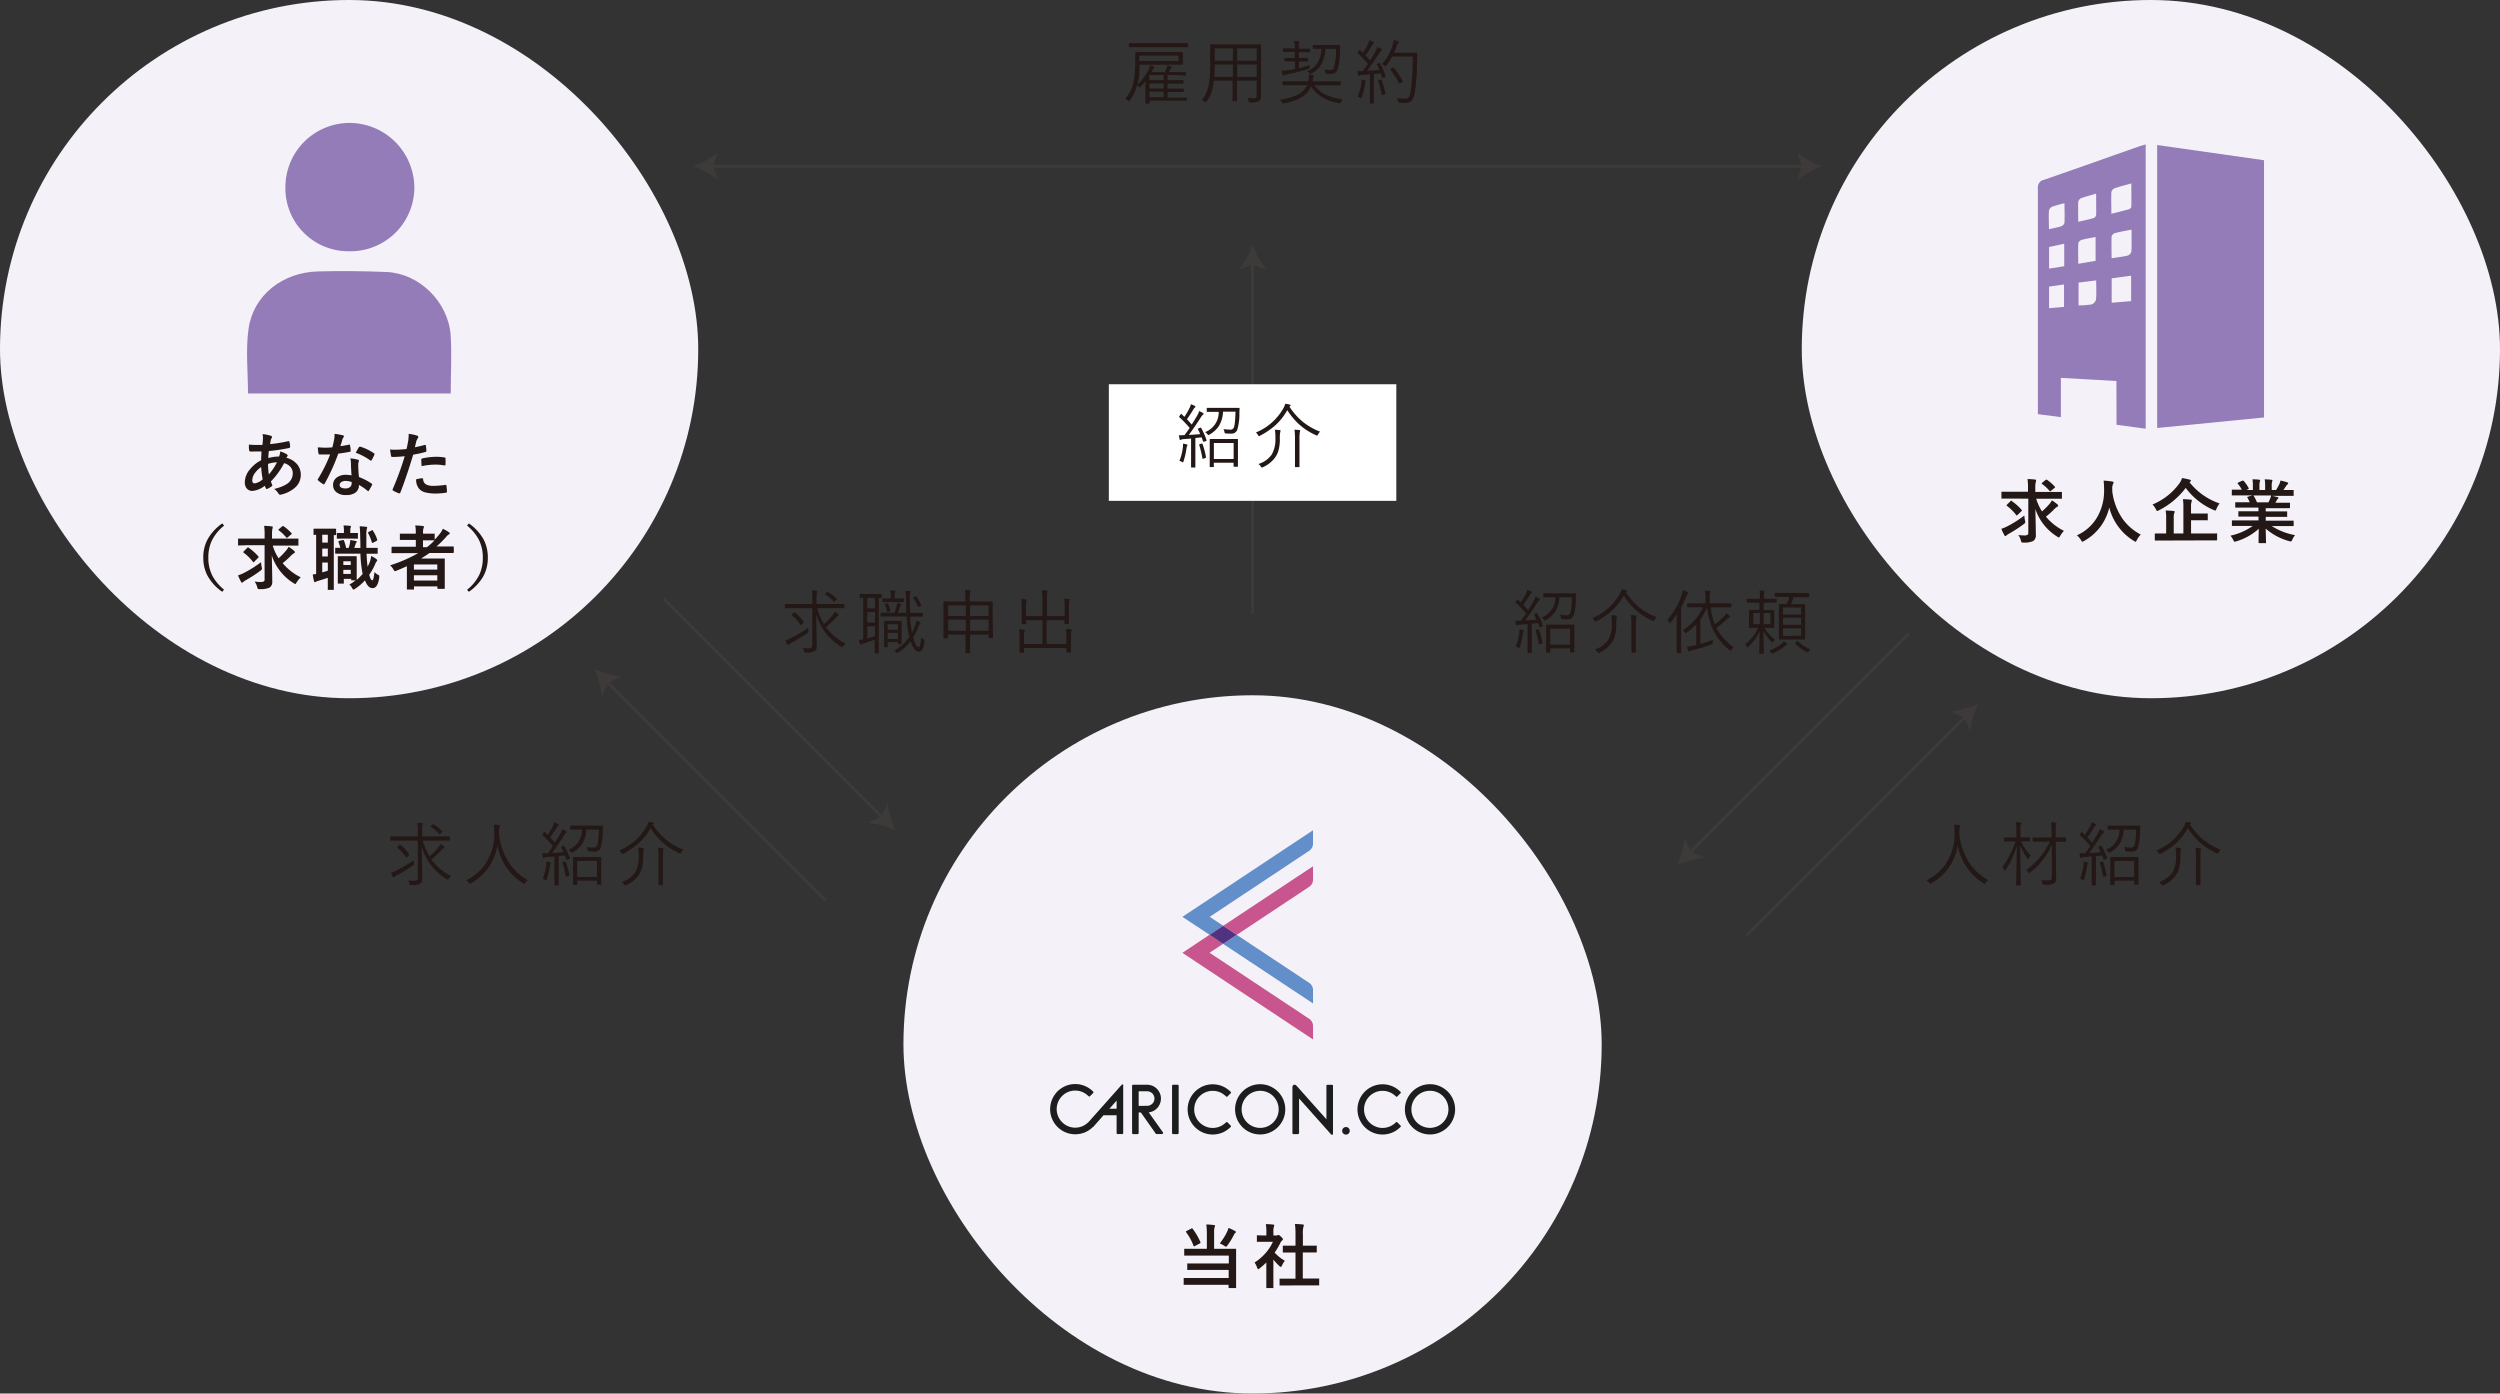 <svg xmlns="http://www.w3.org/2000/svg" viewBox="0 0 733.31 408.75"><rect x="0" y="0" width="733.31" height="408.75" fill="#333333" stroke="none"/><defs><style>.cls-1{fill:#f4f2f8;}.cls-2{fill:none;stroke:#3e3a39;stroke-miterlimit:10;stroke-width:0.85px;}.cls-3{fill:#3e3a39;}.cls-4{fill:#937cb8;}.cls-5{fill:#1c1d1d;}.cls-6{fill:#c9558f;}.cls-7{fill:#628ec9;}.cls-8{fill:#513280;}.cls-9{fill:#231815;}.cls-10{fill:#fff;}</style></defs><g id="レイヤー_2" data-name="レイヤー 2"><g id="レイアウト"><rect class="cls-1" width="204.81" height="204.81" rx="102.41"/><rect class="cls-1" x="528.5" width="204.81" height="204.81" rx="102.41"/><rect class="cls-1" x="265" y="203.94" width="204.81" height="204.81" rx="102.41"/><line class="cls-2" x1="367.41" y1="179.94" x2="367.41" y2="76.96"/><path class="cls-3" d="M367.41,71.8a25.59,25.59,0,0,0,4.06,7.3l-4.06-1.47-4.07,1.47A25.61,25.61,0,0,0,367.41,71.8Z"/><line class="cls-2" x1="559.79" y1="185.94" x2="495.52" y2="250.21"/><path class="cls-3" d="M491.87,253.86a25.82,25.82,0,0,0,2.29-8l1.84,3.91,3.91,1.84A25.82,25.82,0,0,0,491.87,253.86Z"/><line class="cls-2" x1="512.35" y1="274.34" x2="576.62" y2="210.07"/><path class="cls-3" d="M580.27,206.42a25.55,25.55,0,0,0-2.29,8l-1.84-3.91-3.91-1.84A25.9,25.9,0,0,0,580.27,206.42Z"/><line class="cls-2" x1="194.72" y1="175.7" x2="258.99" y2="239.97"/><path class="cls-3" d="M262.64,243.62a25.82,25.82,0,0,0-8-2.29l3.91-1.84,1.84-3.91A25.82,25.82,0,0,0,262.64,243.62Z"/><line class="cls-2" x1="242.16" y1="264.1" x2="177.89" y2="199.83"/><path class="cls-3" d="M174.24,196.18a25.9,25.9,0,0,0,8,2.29l-3.91,1.84-1.83,3.91A25.84,25.84,0,0,0,174.24,196.18Z"/><path class="cls-4" d="M132.21,115.41H72.74c0-6.47-.71-12.84.17-19,1.4-9.86,10-16.54,20.42-16.8,6.65-.17,13.31-.1,20,.17,9.62.4,18.13,8.69,18.86,18.55C132.55,103.91,132.21,109.53,132.21,115.41Z"/><path class="cls-4" d="M102.31,73.7A18.47,18.47,0,0,1,83.72,54.63a18.84,18.84,0,0,1,18.93-18.57,19.07,19.07,0,0,1,18.89,19.08A18.75,18.75,0,0,1,102.31,73.7Z"/><path class="cls-5" d="M325.42,325.21l2.11-2.38v2.38Zm2.11,0v-2.38l-2.11,2.38Zm1.93-6.71v13.81a.29.29,0,0,1-.33.33h-1.27a.29.29,0,0,1-.33-.33v-5.18h-3.84l-3,3.41-.06,0,0,0-.35.31a7.2,7.2,0,0,1-2.27,1.39,8,8,0,0,1-1.09.31,7.61,7.61,0,0,1-1.52.16,7.34,7.34,0,0,1-5.22-2.16,7.7,7.7,0,0,1-1.57-2.34,7.34,7.34,0,0,1,0-5.72,7.74,7.74,0,0,1,1.57-2.35,7.49,7.49,0,0,1,2.34-1.58,7.3,7.3,0,0,1,2.88-.58,7.19,7.19,0,0,1,2.61.48,7.36,7.36,0,0,1,2.27,1.38l.35.31a.32.32,0,0,1,.1.23.3.3,0,0,1-.1.25l-.89.89a.28.28,0,0,1-.46,0l-.31-.27a5.35,5.35,0,0,0-3.57-1.36,5.33,5.33,0,0,0-2.11.42,5.23,5.23,0,0,0-1.74,1.17,5.47,5.47,0,0,0-1.6,3.85,5.41,5.41,0,0,0,.43,2.11,5.29,5.29,0,0,0,1.17,1.73,5.23,5.23,0,0,0,1.74,1.17,5.17,5.17,0,0,0,2.11.43,5.29,5.29,0,0,0,3.57-1.37l.3-.25,9.79-11A.27.27,0,0,1,329.46,318.5Zm-1.93,4.33-2.11,2.38h2.11Z"/><path class="cls-5" d="M341.09,332.1a.42.42,0,0,1,.06.21.29.29,0,0,1-.33.33h-1.55a.32.32,0,0,1-.27-.13l-4.36-6.2H334v6a.35.35,0,0,1-.1.24.3.3,0,0,1-.24.11h-1.26a.34.34,0,0,1-.24-.11.34.34,0,0,1-.09-.24v-13.8a.29.29,0,0,1,.33-.33h4.06a4.07,4.07,0,0,1,3.75,2.48,3.8,3.8,0,0,1,.32,1.57,3.86,3.86,0,0,1-.28,1.48,4.11,4.11,0,0,1-.75,1.24,4,4,0,0,1-2.55,1.34Zm-4.61-7.74a2.07,2.07,0,0,0,.82-.16,2.24,2.24,0,0,0,.7-.46,2,2,0,0,0,.46-.68,2.12,2.12,0,0,0,.17-.83,2.16,2.16,0,0,0-.17-.83,2,2,0,0,0-.46-.68,2.21,2.21,0,0,0-.7-.45,2.08,2.08,0,0,0-.82-.17H334v4.28Z"/><path class="cls-5" d="M343.89,332.56a.29.29,0,0,1-.1-.23V318.51a.3.3,0,0,1,.1-.24.33.33,0,0,1,.23-.09h1.26a.37.37,0,0,1,.25.09.3.3,0,0,1,.1.24v13.82a.29.29,0,0,1-.1.23.33.33,0,0,1-.25.1h-1.26A.3.3,0,0,1,343.89,332.56Z"/><path class="cls-5" d="M355.73,332.78a7.29,7.29,0,0,1-5.21-2.16,7.55,7.55,0,0,1-1.58-2.34,7.34,7.34,0,0,1,0-5.72,7.42,7.42,0,0,1,3.91-3.93,7.42,7.42,0,0,1,5.5-.1,7.43,7.43,0,0,1,2.26,1.38l.35.31a.33.33,0,0,1,.11.23.31.31,0,0,1-.11.25l-.89.89a.27.27,0,0,1-.45,0l-.31-.27a5.3,5.3,0,0,0-1.67-1,5.17,5.17,0,0,0-1.91-.35,5.33,5.33,0,0,0-2.11.42,5.44,5.44,0,0,0-1.74,1.17,5.41,5.41,0,0,0-1.59,3.85,5.41,5.41,0,0,0,.42,2.11,5.29,5.29,0,0,0,1.17,1.73,5.44,5.44,0,0,0,1.74,1.17,5.17,5.17,0,0,0,2.11.43,5.39,5.39,0,0,0,1.91-.35,5.52,5.52,0,0,0,1.67-1l.31-.27a.28.28,0,0,1,.45,0l.89.89a.31.31,0,0,1,.11.25.33.33,0,0,1-.11.23l-.35.31a7.27,7.27,0,0,1-2.26,1.39A7.5,7.5,0,0,1,355.73,332.78Z"/><path class="cls-5" d="M369.64,332.76a7.29,7.29,0,0,1-5.21-2.16,7.55,7.55,0,0,1-1.58-2.34,7.46,7.46,0,0,1,0-5.72,7.48,7.48,0,0,1,1.58-2.35,7.39,7.39,0,0,1,2.33-1.58,7.16,7.16,0,0,1,2.88-.58,7,7,0,0,1,2.85.58,7.43,7.43,0,0,1,3.94,3.93,7.46,7.46,0,0,1,0,5.72,7.58,7.58,0,0,1-1.59,2.34,7.31,7.31,0,0,1-2.35,1.58A7,7,0,0,1,369.64,332.76Zm-5.44-7.36a5.41,5.41,0,0,0,.42,2.11,5.62,5.62,0,0,0,1.17,1.73,5.44,5.44,0,0,0,1.74,1.17,5.39,5.39,0,0,0,4.22,0,5.29,5.29,0,0,0,1.73-1.17,5.59,5.59,0,0,0,1.16-1.73,5.41,5.41,0,0,0,.42-2.11,5.33,5.33,0,0,0-.42-2.11,5.52,5.52,0,0,0-1.16-1.74,5.29,5.29,0,0,0-1.73-1.17,5.51,5.51,0,0,0-4.22,0,5.44,5.44,0,0,0-1.74,1.17,5.55,5.55,0,0,0-1.17,1.74A5.33,5.33,0,0,0,364.2,325.4Z"/><path class="cls-5" d="M405.55,332.78a7.16,7.16,0,0,1-2.88-.58,7.38,7.38,0,0,1-2.34-1.58,7.7,7.7,0,0,1-1.57-2.34,7.34,7.34,0,0,1,0-5.72,7.33,7.33,0,0,1,3.91-3.93,7.33,7.33,0,0,1,2.88-.58,7.19,7.19,0,0,1,2.61.48,7.36,7.36,0,0,1,2.27,1.38l.35.31a.33.33,0,0,1,.11.23.31.31,0,0,1-.11.25l-.89.89a.27.27,0,0,1-.45,0l-.31-.27a5.3,5.3,0,0,0-1.67-1,5.17,5.17,0,0,0-1.91-.35,5.33,5.33,0,0,0-2.11.42,5.44,5.44,0,0,0-1.74,1.17,5.41,5.41,0,0,0-1.59,3.85,5.41,5.41,0,0,0,.42,2.11,5.29,5.29,0,0,0,1.17,1.73,5.44,5.44,0,0,0,1.74,1.17,5.17,5.17,0,0,0,2.11.43,5.39,5.39,0,0,0,1.91-.35,5.52,5.52,0,0,0,1.67-1l.31-.27a.28.28,0,0,1,.45,0l.89.89a.31.31,0,0,1,.11.25.33.33,0,0,1-.11.23l-.35.31a7.2,7.2,0,0,1-2.27,1.39A7.4,7.4,0,0,1,405.55,332.78Z"/><path class="cls-5" d="M419.46,332.76a7.29,7.29,0,0,1-5.21-2.16,7.55,7.55,0,0,1-1.58-2.34,7.34,7.34,0,0,1,0-5.72,7.48,7.48,0,0,1,1.58-2.35,7.39,7.39,0,0,1,2.33-1.58,7.16,7.16,0,0,1,2.88-.58,7,7,0,0,1,2.85.58,7.48,7.48,0,0,1,2.35,1.58,7.31,7.31,0,0,1,1.58,2.35,7.34,7.34,0,0,1,0,5.72,7.39,7.39,0,0,1-3.93,3.92A7,7,0,0,1,419.46,332.76ZM414,325.4a5.44,5.44,0,0,0,3.33,5,5.39,5.39,0,0,0,4.22,0,5.29,5.29,0,0,0,1.73-1.17,5.59,5.59,0,0,0,1.16-1.73,5.41,5.41,0,0,0,.42-2.11,5.33,5.33,0,0,0-.42-2.11,5.52,5.52,0,0,0-1.16-1.74,5.29,5.29,0,0,0-1.73-1.17,5.51,5.51,0,0,0-4.22,0,5.44,5.44,0,0,0-1.74,1.17A5.41,5.41,0,0,0,414,325.4Z"/><path class="cls-5" d="M391,318.53v14a.28.28,0,0,1-.21.31.24.24,0,0,1-.12,0,.28.28,0,0,1-.25-.12l-9.37-10.51v10.12a.33.33,0,0,1-.1.23.35.35,0,0,1-.25.1h-1.27a.29.29,0,0,1-.33-.33s0-12.43,0-13.38.79-.75.79-.75a.85.85,0,0,1,.4.26l8.78,9.85v-9.78a.3.3,0,0,1,.34-.33h1.26A.29.29,0,0,1,391,318.53Z"/><path class="cls-5" d="M395.91,331.71a1.06,1.06,0,0,1-.32.77,1,1,0,0,1-.78.32,1,1,0,0,1-.79-.32,1,1,0,0,1-.32-.77,1.06,1.06,0,0,1,.32-.8,1.09,1.09,0,0,1,.79-.32,1.06,1.06,0,0,1,.78.32A1.09,1.09,0,0,1,395.91,331.71Z"/><path class="cls-6" d="M384.08,260.08a2.54,2.54,0,0,0,1.06-2.12v-3.87l-26.36,17.48,4,2.64Z"/><path class="cls-6" d="M346.83,279.49l38.31,25.41V301a2.52,2.52,0,0,0-1.06-2.12l-29.29-19.42,4-2.64-4-2.64Z"/><path class="cls-7" d="M384.08,249.51a2.52,2.52,0,0,0,1.06-2.12v-3.86l-38.31,25.4,8,5.28,4-2.64-4-2.64Z"/><path class="cls-7" d="M385.14,294.33v-3.87a2.54,2.54,0,0,0-1.06-2.12l-21.32-14.13-4,2.64Z"/><polygon class="cls-8" points="358.78 276.85 362.76 274.21 358.78 271.57 354.79 274.21 358.78 276.85"/><path class="cls-4" d="M664.09,122.45l-31.34,3.09v-83L664.09,47Z"/><path class="cls-4" d="M620.8,111.76l-16.3-.92v11.52l-6.74-.88v-1.93q0-32.11,0-64.23a2.29,2.29,0,0,1,1.86-2.6c9.15-3.16,18.27-6.42,27.4-9.63.73-.26,1.48-.46,2.36-.73v83.39l-8.55-1.15Zm4.43-44.42c-1.87.38-3.47.66-5,1.08a1.42,1.42,0,0,0-.85,1c-.08,2.07,0,4.14,0,6.33,1.77-.28,3.32-.44,4.82-.81a1.73,1.73,0,0,0,1-1.24C625.29,71.7,625.23,69.68,625.23,67.34Zm-5.92-4.64c1.91-.47,3.53-.86,5.14-1.31.3-.08.71-.47.72-.72.06-2.22,0-4.45,0-6.87-1.89.54-3.46.92-5,1.47a1.64,1.64,0,0,0-.87,1.21C619.25,58.42,619.31,60.37,619.31,62.7Zm5.8,18.16-5.7.78V88.8l5.7-.47Zm-10.42-4.35v-7c-1.51.3-2.85.51-4.15.87a1.48,1.48,0,0,0-.93,1c-.09,1.92,0,3.86,0,6Zm.16-19.71c-1.76.52-3.13.87-4.46,1.36a1.52,1.52,0,0,0-.79,1.07c-.08,1.86,0,3.72,0,5.83,1.71-.4,3.16-.69,4.58-1.11a1.34,1.34,0,0,0,.68-1C614.88,61,614.85,59.1,614.85,56.8Zm0,25.45-5.16.64v6.69a25.16,25.16,0,0,0,3.81-.28,2,2,0,0,0,1.29-1.39C615,86.17,614.86,84.41,614.86,82.25Zm-13.9-15c1.39-.33,2.6-.54,3.76-.92a1.48,1.48,0,0,0,.85-1c.09-1.84,0-3.69,0-5.72A38,38,0,0,0,602,60.61a1.75,1.75,0,0,0-1,1.18C600.89,63.53,601,65.28,601,67.22Zm.09,5.21v6.33l4.45-.7V71.49Zm0,11.61v6.32l4.39-.38V83.44Z"/><line class="cls-2" x1="208.48" y1="48.78" x2="529.27" y2="48.78"/><path class="cls-3" d="M203.32,48.78a25.8,25.8,0,0,1,7.31,4.07l-1.47-4.07,1.47-4.06A25.78,25.78,0,0,1,203.32,48.78Z"/><path class="cls-3" d="M534.43,48.78a25.61,25.61,0,0,0-7.3,4.07l1.47-4.07-1.47-4.06A25.59,25.59,0,0,0,534.43,48.78Z"/><path class="cls-9" d="M348.12,29.36a.14.14,0,0,1-.16.16l-2.79,0h-8v.7a.14.14,0,0,1-.16.16h-.88a.14.14,0,0,1-.16-.16l0-1.7v-4.7a15.6,15.6,0,0,1-1.31,1.55c-.15.14-.25.22-.29.22s-.17-.07-.29-.2a1.52,1.52,0,0,0-.55-.39,12.38,12.38,0,0,1-2.17,4.5c-.12.17-.21.25-.25.25s-.14-.07-.28-.23a2.63,2.63,0,0,0-.77-.59,9.74,9.74,0,0,0,2.45-5.07A28.14,28.14,0,0,0,333,18.7l0-3.27c0-.1.06-.16.18-.16l2.89,0h7.86l2.89,0a.14.14,0,0,1,.16.16l0,1.21v1l0,1.19a.14.14,0,0,1-.16.16l-2.89,0h-9.66v.74a23.9,23.9,0,0,1-.46,4.48l-.12.62a15.86,15.86,0,0,0,3.28-4.59,4.82,4.82,0,0,0,.36-1.11,6.28,6.28,0,0,1,1.08.4c.14.07.21.13.21.2s-.06.16-.17.23a1.87,1.87,0,0,0-.43.65l-.26.54h3.87l.47-.95a5.16,5.16,0,0,0,.35-1.07,6.36,6.36,0,0,1,1.06.4c.14.05.21.13.21.22a.3.3,0,0,1-.19.25.91.91,0,0,0-.26.33l-.45.82H345l2.74,0c.11,0,.17.05.17.16v.72c0,.11-.06.16-.17.16L345,22h-2.53v1.5h1.85l2.64,0a.17.17,0,0,1,.19.19v.68c0,.1-.06.16-.19.16l-2.64,0h-1.85v1.45h1.91l2.69,0c.11,0,.16.06.16.18v.68c0,.09-.05.14-.16.14l-2.69,0h-1.91v1.66h2.75l2.79,0a.14.14,0,0,1,.16.16Zm.41-15.68a.14.14,0,0,1-.16.16l-2.73,0H334l-2.72,0c-.12,0-.17-.05-.17-.16v-.85c0-.11.05-.16.17-.16l2.72,0h11.61l2.73,0a.14.14,0,0,1,.16.16Zm-2.87,4.24V16.31H334.18v1.61Zm-4.33,5.62V22h-4.17v1.5Zm0,2.4V24.49h-4.17v1.45Zm0,2.58V26.86h-4.17v1.66Z"/><path class="cls-9" d="M369.9,13.19l0,3.21v9.11l0,2.75a1.65,1.65,0,0,1-.6,1.41,4.87,4.87,0,0,1-2.54.41.71.71,0,0,1-.39-.06.81.81,0,0,1-.12-.35,2.64,2.64,0,0,0-.37-.94c.62.06,1.29.08,2,.08.48,0,.72-.27.72-.82V23.67h-5.74v2.44l0,3.39c0,.12-.05.17-.17.17h-1c-.11,0-.16-.05-.16-.17l0-3.39V23.67h-5.5a14.2,14.2,0,0,1-.8,3.74,11.37,11.37,0,0,1-1.29,2.36c-.12.17-.2.25-.24.25s-.15-.07-.29-.21a5,5,0,0,0-.86-.51,9.85,9.85,0,0,0,1.89-3.87,27.13,27.13,0,0,0,.51-5.95V16.4l0-3.21c0-.11.05-.17.16-.17l2.91,0h8.72l2.92,0A.15.15,0,0,1,369.9,13.19Zm-8.26,9.36V18.93h-5.33v.55c0,.89,0,1.92-.09,3.07Zm0-4.73V14.19h-5.33v3.63Zm7,0V14.19h-5.74v3.63Zm0,4.73V18.93h-5.74v3.62Z"/><path class="cls-9" d="M393.88,29.12a2.07,2.07,0,0,0-.51.79c-.09.24-.19.37-.31.37l-.25,0q-5.83-1-8.23-5a6.87,6.87,0,0,1-3.43,3.59,16.19,16.19,0,0,1-4.58,1.42l-.28,0c-.11,0-.21-.11-.32-.34a2.24,2.24,0,0,0-.53-.72,17.15,17.15,0,0,0,5.18-1.44A5.77,5.77,0,0,0,383.38,25h-4.23l-2.77,0a.14.14,0,0,1-.16-.16v-.82a.14.14,0,0,1,.16-.16l2.77,0h4.59a6.18,6.18,0,0,0,.18-1.4c0-.18,0-.37,0-.58a10,10,0,0,1,1.18.15c.21.05.31.12.31.2a1.58,1.58,0,0,1-.16.45s-.1.43-.25,1.18h5.32l2.76,0c.12,0,.17,0,.17.16v.82c0,.1-.05.16-.17.16l-2.76,0h-4.76a8.48,8.48,0,0,0,3.74,3A16.49,16.49,0,0,0,393.88,29.12Zm-9.62-10a1.67,1.67,0,0,0-.15.64.76.76,0,0,1-.07.38.77.77,0,0,1-.32.13,64.24,64.24,0,0,1-6.25,1.54,2.86,2.86,0,0,0-.76.25.53.53,0,0,1-.27.1c-.09,0-.16-.07-.2-.21a9.09,9.09,0,0,1-.29-1.17,18.31,18.31,0,0,0,2-.2c.26,0,.91-.16,1.95-.37L379.84,18H379l-2.08,0a.15.15,0,0,1-.17-.16v-.7c0-.11.06-.16.17-.16L379,17h.8l0-1.78h-1l-2.32.05c-.11,0-.16-.05-.16-.17v-.74a.14.14,0,0,1,.16-.16l2.32,0h1V14a9,9,0,0,0-.2-2,11.68,11.68,0,0,1,1.27.12c.16,0,.25.09.25.19a1,1,0,0,1-.08.32,1.68,1.68,0,0,0-.07.62c0,.17,0,.42,0,.74v.28h.84l2.29,0c.11,0,.17,0,.17.16v.74a.15.15,0,0,1-.17.17l-2.29-.05H381L381,17h.39l2.09,0a.14.14,0,0,1,.16.16v.7a.14.14,0,0,1-.16.16l-2.09,0H381l0,2C382.3,19.65,383.38,19.36,384.26,19.07Zm8.86-5.62a6.59,6.59,0,0,0-.07.93,20,20,0,0,1-.71,6,1.78,1.78,0,0,1-1.87,1.25q-.59,0-1.29-.06c-.19,0-.31-.05-.34-.1a1.08,1.08,0,0,1-.09-.37,2.51,2.51,0,0,0-.26-.8,9.08,9.08,0,0,0,1.67.18c.59,0,.95-.2,1.09-.61a19.5,19.5,0,0,0,.63-5.58h-3.09c-.22,3.53-1.59,5.95-4.1,7.24a.83.83,0,0,1-.31.14c-.05,0-.16-.09-.31-.29a2.4,2.4,0,0,0-.65-.53q3.94-1.53,4.18-6.56h-.06l-2.34,0c-.11,0-.17,0-.17-.16v-.79a.15.15,0,0,1,.17-.17l2.34,0h3l2.36,0c.13,0,.19,0,.19.16Z"/><path class="cls-9" d="M406.42,22.31a.45.45,0,0,1,0,.13c0,.08-.08.14-.26.19l-.47.15a.68.68,0,0,1-.2,0c-.06,0-.1,0-.12-.13L405,21.51l-2,.2v5.5l0,3c0,.1-.06.14-.16.14H402c-.11,0-.16,0-.16-.14l0-3v-5.4l-2.26.17a2.61,2.61,0,0,0-.78.16.51.51,0,0,1-.23.08c-.09,0-.15-.08-.2-.26s-.12-.58-.21-1.13q.65.06,1.29.06h.25c.49-.63,1-1.34,1.55-2.13a28.53,28.53,0,0,0-3-3.16.21.21,0,0,1-.09-.14s0-.11.16-.23l.35-.43c.09-.1.15-.15.19-.15a.21.21,0,0,1,.13.09l.78.76a25.65,25.65,0,0,0,1.35-2.32,5,5,0,0,0,.55-1.39q.54.21,1.14.51c.15.07.23.16.23.27s-.06.15-.18.22a1.14,1.14,0,0,0-.35.43c-.72,1.19-1.38,2.21-2,3,.47.47.93,1,1.38,1.51.5-.82.95-1.55,1.33-2.2a9.6,9.6,0,0,0,.82-1.74,8.48,8.48,0,0,1,1.13.57.31.31,0,0,1,.18.25c0,.09-.07.18-.2.26a4.18,4.18,0,0,0-.72.9q-1.69,2.71-3.43,5c1.33-.07,2.53-.15,3.62-.24a16.54,16.54,0,0,0-.8-1.58.24.24,0,0,1,0-.11q0-.09.24-.18l.37-.14a.49.49,0,0,1,.22-.07c.05,0,.1,0,.15.11A20.4,20.4,0,0,1,406.42,22.31Zm-5.77,1.42a1,1,0,0,1-.1.24,1.79,1.79,0,0,0-.15.6,16.65,16.65,0,0,1-1,4c0,.2-.11.29-.18.29a.78.78,0,0,1-.31-.16,1.67,1.67,0,0,0-.7-.31,15.8,15.8,0,0,0,1.11-4,3.63,3.63,0,0,0,.05-.65c0-.08,0-.2,0-.34a9.58,9.58,0,0,1,1,.16C400.56,23.55,400.65,23.63,400.65,23.73Zm5.72,3.62a.22.22,0,0,1,0,.08c0,.1-.08.18-.25.23l-.49.14a1.07,1.07,0,0,1-.23.05q-.07,0-.12-.15a21.15,21.15,0,0,0-1.07-3.93.49.49,0,0,1,0-.12q0-.12.24-.18l.43-.12.17,0q.11,0,.18.15A19.94,19.94,0,0,1,406.37,27.35Zm9.3-11.75c0,.35,0,.87,0,1.57a67.36,67.36,0,0,1-.66,9.94,5.08,5.08,0,0,1-.9,2.39,2.08,2.08,0,0,1-1.67.7,15.25,15.25,0,0,1-1.9-.1c-.21,0-.34-.05-.39-.11a1.1,1.1,0,0,1-.12-.38,3.18,3.18,0,0,0-.33-.92,17.35,17.35,0,0,0,2.66.28,1.09,1.09,0,0,0,1-.74,6.17,6.17,0,0,0,.43-1.57,65,65,0,0,0,.57-10.07h-6a16.42,16.42,0,0,1-1.73,2.67c-.11.15-.21.23-.29.23s-.16-.07-.3-.21a2.32,2.32,0,0,0-.66-.49,14.8,14.8,0,0,0,3-5.23,8.24,8.24,0,0,0,.39-1.81,9.18,9.18,0,0,1,1.27.33c.19.06.29.15.29.25a.6.6,0,0,1-.18.36,2.37,2.37,0,0,0-.52,1c-.14.44-.38,1-.7,1.78h4.37l2.22,0A.16.16,0,0,1,415.67,15.6Zm-4.25,8.15a.36.36,0,0,1,.05.13c0,.05-.07.12-.21.2l-.57.32a1,1,0,0,1-.27.13s-.08,0-.12-.12a17,17,0,0,0-2.48-3.93c-.05-.05-.08-.09-.08-.12s.08-.11.22-.2l.51-.31a.39.39,0,0,1,.19-.09s.07,0,.12.09A16.36,16.36,0,0,1,411.42,23.75Z"/><path class="cls-9" d="M132.34,257a3,3,0,0,0-.72.8c-.12.18-.21.26-.27.26a1,1,0,0,1-.28-.14,16.58,16.58,0,0,1-7.36-9.55q.14,7.8.14,9.37a1.59,1.59,0,0,1-.73,1.55,6.53,6.53,0,0,1-2.48.34.62.62,0,0,1-.36-.06,1.25,1.25,0,0,1-.13-.36,2.68,2.68,0,0,0-.47-.94c.65.06,1.14.08,1.48.08a2,2,0,0,0,1.13-.21.9.9,0,0,0,.26-.77V246.57h-5.16l-2.72,0a.15.15,0,0,1-.16-.16v-.92a.15.15,0,0,1,.16-.16l2.72,0h5.16v-1.56a13.11,13.11,0,0,0-.15-2.45,12.69,12.69,0,0,1,1.38.12c.15,0,.23.07.23.16a1.26,1.26,0,0,1-.1.43,8,8,0,0,0-.1,1.72v1.58h5.26l2.73,0a.15.15,0,0,1,.17.16v.92a.15.15,0,0,1-.17.16l-2.73,0H124a19.08,19.08,0,0,0,2,4.63,18.83,18.83,0,0,0,2.64-2.73,3.11,3.11,0,0,0,.55-.94,5.17,5.17,0,0,1,1,.74.39.39,0,0,1,.17.29c0,.07-.08.16-.23.26a4,4,0,0,0-.95.84,25,25,0,0,1-2.62,2.48A16.48,16.48,0,0,0,132.34,257Zm-10.9-3.81a1.25,1.25,0,0,1,0,.3c0,.09-.09.21-.29.36a43.31,43.31,0,0,1-4.73,2.89,2.9,2.9,0,0,0-.71.45.44.44,0,0,1-.27.16c-.07,0-.15-.07-.24-.2a11.57,11.57,0,0,1-.56-1.11,10,10,0,0,0,1.5-.62,36.1,36.1,0,0,0,5.17-3.08A4.46,4.46,0,0,0,121.44,253.17ZM120,250.54a.22.22,0,0,1,.06.12c0,.05,0,.11-.12.19l-.54.51c-.13.13-.22.19-.25.19s-.06,0-.09-.08a11.08,11.08,0,0,0-2.51-2.81q-.09-.07-.09-.12s.07-.1.19-.21l.46-.43a.4.4,0,0,1,.2-.12.24.24,0,0,1,.11,0A12.63,12.63,0,0,1,120,250.54Zm9.71-6.73a.14.14,0,0,1,.06.1c0,.06-.06.15-.2.25l-.39.35c-.14.12-.23.18-.28.18s-.07,0-.13-.08a9.79,9.79,0,0,0-2.41-2.05c-.07-.05-.1-.09-.1-.12s0-.11.16-.21l.43-.36a.29.29,0,0,1,.16-.1.47.47,0,0,1,.14,0A12.16,12.16,0,0,1,129.72,243.81Z"/><path class="cls-9" d="M154.81,258.15a2.83,2.83,0,0,0-.71.83c-.12.2-.21.29-.27.29a.57.57,0,0,1-.31-.14,16.39,16.39,0,0,1-7.63-11.29,15.2,15.2,0,0,1-7.81,11.27.92.92,0,0,1-.32.14s-.14-.1-.28-.31a3.11,3.11,0,0,0-.76-.73A13.93,13.93,0,0,0,143.2,252,15.7,15.7,0,0,0,145,244.3a23.36,23.36,0,0,0-.14-2.43,10.41,10.41,0,0,1,1.53.16c.19.05.29.13.29.25a1.23,1.23,0,0,1-.12.4,2.94,2.94,0,0,0-.18,1.15c0,.48,0,.84,0,1.07a19.9,19.9,0,0,0,2.82,8A16,16,0,0,0,154.81,258.15Z"/><path class="cls-9" d="M167.16,251.69a.89.89,0,0,1,0,.11c0,.08-.09.15-.25.19l-.47.15a.7.7,0,0,1-.21.05c-.06,0-.1,0-.12-.14-.15-.44-.28-.82-.4-1.12l-1.84.18v5.48l0,3c0,.09-.05.14-.16.14h-.93c-.11,0-.16-.05-.16-.14l0-3v-5.36c-.34,0-1.06.09-2.17.15a1.8,1.8,0,0,0-.76.18.38.38,0,0,1-.24.08c-.1,0-.17-.08-.22-.26l-.2-1.13c.37,0,.69.05,1,.05h.63c.37-.46.89-1.17,1.54-2.13a32.91,32.91,0,0,0-3-3.14.22.22,0,0,1-.1-.15.62.62,0,0,1,.12-.24l.32-.45c.07-.11.13-.17.17-.17s.07,0,.13.09l.82.8a24.7,24.7,0,0,0,1.5-2.56,4.61,4.61,0,0,0,.41-1.15,10.74,10.74,0,0,1,1.11.49.29.29,0,0,1,.2.27c0,.08-.05.15-.16.22a1.31,1.31,0,0,0-.35.43q-.9,1.54-2,3l1.39,1.57c.54-.85,1.06-1.71,1.56-2.57a5.91,5.91,0,0,0,.62-1.39,7.26,7.26,0,0,1,1.09.55c.14.08.21.17.21.25s-.06.18-.18.26a3.76,3.76,0,0,0-.73.94c-1.29,2-2.44,3.68-3.43,5,1.05-.06,2.17-.14,3.35-.24-.19-.46-.42-.94-.68-1.44a.23.23,0,0,1,0-.09c0-.06.08-.11.23-.17l.37-.15a.81.81,0,0,1,.23-.07s.08,0,.12.11A19.7,19.7,0,0,1,167.16,251.69Zm-5.58,1.46a1.87,1.87,0,0,1-.1.25,2.08,2.08,0,0,0-.21.73,22.4,22.4,0,0,1-.88,3.81q-.09.27-.18.27a.58.58,0,0,1-.27-.12,2.6,2.6,0,0,0-.75-.31,15,15,0,0,0,1-3.85,7.32,7.32,0,0,0,.06-.81c0-.13,0-.26,0-.41a7.79,7.79,0,0,1,1,.23C161.47,253,161.58,253.07,161.58,253.15Zm5.41,3.54a.89.89,0,0,1,0,.11q0,.1-.24.18l-.49.14a.94.94,0,0,1-.23.06s-.07-.05-.09-.14a28.27,28.27,0,0,0-.94-3.93.36.36,0,0,1,0-.11c0-.05.09-.1.25-.16l.43-.13.16,0s.09,0,.13.14A21.37,21.37,0,0,1,167,256.69Zm9.86-14.24-.06,1.23a16.33,16.33,0,0,1-.62,5,1.77,1.77,0,0,1-1.8,1.11c-.58,0-1.09,0-1.51-.06a.58.58,0,0,1-.37-.12,2.19,2.19,0,0,1-.09-.35,2.86,2.86,0,0,0-.29-.8,13.92,13.92,0,0,0,2,.16,1.07,1.07,0,0,0,1-.53q.42-.78.54-4.74h-3.68a8.53,8.53,0,0,1-1.19,4.18A7.81,7.81,0,0,1,168,250a1.2,1.2,0,0,1-.31.14c-.06,0-.15-.09-.29-.27a2.24,2.24,0,0,0-.67-.59,7.15,7.15,0,0,0,3-2.44,7.26,7.26,0,0,0,1-3.49H170l-2.58,0a.14.14,0,0,1-.16-.16v-.85c0-.12.05-.18.16-.18l2.58,0h4.11l2.62,0C176.8,242.24,176.85,242.31,176.85,242.45Zm-.49,16.88a.16.16,0,0,1-.18.18h-.91c-.11,0-.16-.06-.16-.18v-1h-5.8v1.12a.14.14,0,0,1-.16.16h-.91a.14.14,0,0,1-.16-.16l0-3.72V254l0-2.45a.14.14,0,0,1,.16-.16l2.42,0h3.12l2.4,0c.12,0,.18.06.18.16l0,2.17v2Zm-1.25-2.09v-4.71h-5.8v4.71Z"/><path class="cls-9" d="M200.44,249.21a4,4,0,0,0-.59.85c-.11.21-.2.31-.27.31a1.08,1.08,0,0,1-.31-.1,19,19,0,0,1-5.14-3.36,20.48,20.48,0,0,1-3.28-4,17.78,17.78,0,0,1-3.63,4.54,22.6,22.6,0,0,1-4.37,2.95l-.33.14c-.06,0-.15-.1-.27-.31a2.82,2.82,0,0,0-.61-.78,16.42,16.42,0,0,0,8.1-7.17,6.86,6.86,0,0,0,.51-1.25,8.75,8.75,0,0,1,1.27.24c.2.06.29.15.29.27s-.05.14-.14.2a.52.52,0,0,0-.19.15,19.24,19.24,0,0,0,4.11,4.59A19,19,0,0,0,200.44,249.21Zm-11.58-.27-.08.39a9.42,9.42,0,0,0-.12,1.92,12.91,12.91,0,0,1-.39,3.45,7.05,7.05,0,0,1-.93,2,8.93,8.93,0,0,1-3.65,2.94.83.83,0,0,1-.31.12s-.14-.11-.29-.32a3.4,3.4,0,0,0-.71-.75,7.29,7.29,0,0,0,3.89-2.77,8.79,8.79,0,0,0,1.09-4.7,16.73,16.73,0,0,0-.14-2.58c.47,0,.93.06,1.39.11C188.77,248.78,188.86,248.84,188.86,248.94Zm5.76,0a.8.8,0,0,1-.05.2.88.88,0,0,0,0,.19,15.62,15.62,0,0,0-.1,2.33v5.2l0,2.62a.14.14,0,0,1-.16.15h-1a.14.14,0,0,1-.16-.15l0-2.62v-5.18a21.44,21.44,0,0,0-.14-3,13.49,13.49,0,0,1,1.4.13C194.54,248.74,194.62,248.8,194.62,248.9Z"/><path class="cls-9" d="M353.84,359.17a17.29,17.29,0,0,1,2.25.17c.21,0,.31.1.31.26a1.14,1.14,0,0,1-.15.43,6.12,6.12,0,0,0-.12,1.64v4.64h3.43l2.8,0c.12,0,.19,0,.22.05a.38.38,0,0,1,0,.2l0,2.5v5.78l0,2.81c0,.1,0,.15-.05.17a.4.4,0,0,1-.2,0h-1.74c-.15,0-.22-.06-.22-.2v-.76H350.22l-2.82,0c-.12,0-.18,0-.2,0a.31.31,0,0,1,0-.18v-1.61c0-.11,0-.18,0-.21a.36.36,0,0,1,.19,0l2.82,0H360.4V372.5h-9.13l-2.81,0a.36.36,0,0,1-.21,0,.26.26,0,0,1,0-.18v-1.53c0-.1,0-.17.05-.19a.4.4,0,0,1,.2,0l2.81,0h9.13V368.3H350.34l-2.78,0c-.11,0-.17,0-.2,0a.38.38,0,0,1,0-.19v-1.6c0-.12,0-.19.05-.21a.31.31,0,0,1,.18,0l2.78,0H354v-4.64A20.91,20.91,0,0,0,353.84,359.17Zm-4,1.27a19,19,0,0,1,2.29,3.93,1.17,1.17,0,0,1,0,.16c0,.06-.09.13-.25.23l-1.38.73a.77.77,0,0,1-.25.1c-.06,0-.11-.06-.16-.16a15.64,15.64,0,0,0-2.18-4,.3.3,0,0,1-.07-.16c0-.05.07-.12.22-.19l1.35-.7a.57.57,0,0,1,.23-.09C349.75,360.31,349.8,360.35,349.85,360.44Zm7.94,4.28a17.11,17.11,0,0,0,2.28-3.68,6.55,6.55,0,0,0,.29-.86,12.84,12.84,0,0,1,1.94.92c.15.08.23.18.23.29s-.07.16-.21.28a1.31,1.31,0,0,0-.35.49,21.87,21.87,0,0,1-1.92,3.15c-.2.26-.34.39-.41.39a1.34,1.34,0,0,1-.49-.25A9,9,0,0,0,357.79,364.72Z"/><path class="cls-9" d="M368,370.32a14.51,14.51,0,0,0,3.37-2.93,13.25,13.25,0,0,0,2-3.14h-2.33l-2.17,0c-.11,0-.18,0-.2,0a.31.31,0,0,1,0-.18v-1.52c0-.11,0-.17.05-.2a.31.31,0,0,1,.18,0l2.17.05h.39v-.84a14.31,14.31,0,0,0-.16-2.5c.74,0,1.45.06,2.14.14q.33,0,.33.21a1.34,1.34,0,0,1-.12.43,5.22,5.22,0,0,0-.13,1.63v.93h.86a.75.75,0,0,0,.39-.09.62.62,0,0,1,.23-.08c.13,0,.39.18.76.53s.55.62.55.74a.43.43,0,0,1-.2.33,2.48,2.48,0,0,0-.48.59,21.93,21.93,0,0,1-1.74,3,11.93,11.93,0,0,0,3,2.4,4.91,4.91,0,0,0-.82,1.33c-.14.3-.27.46-.39.46s-.22-.09-.41-.26a14.61,14.61,0,0,1-1.76-1.9v5.77l0,2.41a.34.34,0,0,1,0,.2.51.51,0,0,1-.21,0h-1.65c-.11,0-.18,0-.21,0a.36.36,0,0,1,0-.19l0-2.41v-4.91a21.61,21.61,0,0,1-1.95,1.71c-.22.18-.36.27-.43.27s-.19-.16-.32-.47A6.26,6.26,0,0,0,368,370.32Zm10.27,6.73-2.75,0c-.11,0-.17,0-.19,0a.31.31,0,0,1,0-.18v-1.62c0-.11,0-.17,0-.19s.09,0,.19,0l2.75,0H380V367.4h-.93l-2.58,0a.16.16,0,0,1-.21-.21v-1.62c0-.1,0-.16,0-.18s.08,0,.17,0l2.58,0H380v-3.27a23.68,23.68,0,0,0-.16-3.09c.88,0,1.63.07,2.27.14q.33,0,.33.21a1,1,0,0,1-.1.43,7.91,7.91,0,0,0-.17,2.25v3.33h1.29l2.58,0c.12,0,.18,0,.2,0s0,.07,0,.17v1.62c0,.11,0,.17-.05.19a.53.53,0,0,1-.18,0l-2.58,0h-1.29v7.66h1.86l2.74,0c.11,0,.18,0,.21,0a.38.38,0,0,1,0,.19v1.62a.3.3,0,0,1,0,.19.43.43,0,0,1-.2,0l-2.74,0Z"/><path class="cls-9" d="M589.86,146.25l-2.62,0c-.1,0-.15,0-.17,0a.36.36,0,0,1,0-.19v-1.62a.4.4,0,0,1,0-.21s.07,0,.17,0l2.62,0h5V143a16.4,16.4,0,0,0-.14-2.48c.85,0,1.6.08,2.23.15.19,0,.29.09.29.22a1.68,1.68,0,0,1-.1.53A6.68,6.68,0,0,0,597,143v1.29H602l2.62,0c.11,0,.17,0,.19,0a.38.38,0,0,1,0,.19v1.62c0,.1,0,.17,0,.19a.31.31,0,0,1-.18,0l-2.62,0h-4.74a14.26,14.26,0,0,0,1.7,3.72,21.55,21.55,0,0,0,2.24-2.25,4.91,4.91,0,0,0,.65-1,12,12,0,0,1,1.6,1.16.6.6,0,0,1,.25.41c0,.13-.1.24-.29.33a4.37,4.37,0,0,0-1,.84,22.76,22.76,0,0,1-2.3,2.05,16.2,16.2,0,0,0,5.29,4.16,7.43,7.43,0,0,0-1.11,1.48c-.18.32-.31.47-.39.47a1.59,1.59,0,0,1-.47-.25,15.17,15.17,0,0,1-6.42-8.12c.09,4.07.14,6.59.14,7.53a2,2,0,0,1-.78,1.88,6.34,6.34,0,0,1-2.82.45h-.22a.49.49,0,0,1-.4-.13,2.83,2.83,0,0,1-.17-.49,4.52,4.52,0,0,0-.76-1.59,16,16,0,0,0,1.61.11,2.18,2.18,0,0,0,1.11-.17.71.71,0,0,0,.22-.61v-10Zm3.93,5a9,9,0,0,0,.2,1.46,3.21,3.21,0,0,1,.08.48c0,.13-.15.31-.45.55a41.33,41.33,0,0,1-4.47,2.88,4.6,4.6,0,0,0-.59.41.48.48,0,0,1-.33.21c-.12,0-.23-.09-.31-.27a14.56,14.56,0,0,1-.88-1.86,11.47,11.47,0,0,0,1.66-.68A34.29,34.29,0,0,0,593.79,151.22ZM590.13,147a14.84,14.84,0,0,1,2.83,2.52.34.34,0,0,1,.12.2.46.46,0,0,1-.12.21L591.83,151c-.12.14-.21.2-.26.2s-.09,0-.15-.11a13.87,13.87,0,0,0-2.72-2.69c-.1-.07-.14-.13-.14-.16s.06-.12.18-.25l1-1c.11-.11.19-.16.24-.16A.28.28,0,0,1,590.13,147Zm10.32-6.26a13.78,13.78,0,0,1,2.27,2,.21.21,0,0,1,.09.14q0,.12-.21.27l-1,.82a.51.51,0,0,1-.24.14c-.06,0-.13,0-.21-.16a12.1,12.1,0,0,0-2.18-2c-.08-.06-.12-.11-.12-.14s.06-.11.18-.21l.93-.78a.35.35,0,0,1,.22-.1A.64.64,0,0,1,600.45,140.7Z"/><path class="cls-9" d="M627.94,156.82a5.44,5.44,0,0,0-1.16,1.61c-.15.32-.27.49-.37.49a1.62,1.62,0,0,1-.47-.25,16,16,0,0,1-7.24-9.81,15.06,15.06,0,0,1-7.42,9.83,1.57,1.57,0,0,1-.47.21c-.1,0-.24-.17-.41-.49a5.91,5.91,0,0,0-1.19-1.39,13,13,0,0,0,6.28-5.94,15.5,15.5,0,0,0,1.69-7.43c0-1.15-.07-2-.14-2.66.79,0,1.63.12,2.52.25.26,0,.39.14.39.32a1,1,0,0,1-.2.51,3.34,3.34,0,0,0-.17,1.36c0,.16,0,.41,0,.73a18.26,18.26,0,0,0,3,8A15.62,15.62,0,0,0,627.94,156.82Z"/><path class="cls-9" d="M651.07,147.68a5.69,5.69,0,0,0-.92,1.57c-.14.34-.25.51-.35.51a1.56,1.56,0,0,1-.48-.16,20.2,20.2,0,0,1-8.2-6.48,22.44,22.44,0,0,1-7.88,6.57,1.75,1.75,0,0,1-.49.2c-.09,0-.22-.16-.37-.49a5.39,5.39,0,0,0-1-1.42,18.44,18.44,0,0,0,7.92-6.23,6.15,6.15,0,0,0,.75-1.52c.49.07,1.23.21,2.21.45.25.07.38.18.38.33s-.08.22-.23.31l-.17.14A19.16,19.16,0,0,0,651.07,147.68Zm-16.23,10.87-2.58,0a.18.18,0,0,1-.21-.2v-1.65c0-.15.07-.23.21-.23l2.58,0h.55v-4.48a10.56,10.56,0,0,0-.16-2.24c.9,0,1.67.07,2.32.14.22,0,.33.11.33.23a1.73,1.73,0,0,1-.14.43,5,5,0,0,0-.13,1.51v4.41h2.83v-7.81a12.57,12.57,0,0,0-.14-2.23c.93,0,1.69.07,2.29.14.23,0,.34.1.34.23a1.31,1.31,0,0,1-.12.45,4.5,4.5,0,0,0-.13,1.47v1.91h2.07l2.64,0a.34.34,0,0,1,.2,0,.38.38,0,0,1,0,.19v1.61c0,.1,0,.16,0,.18s-.09,0-.19,0l-2.64,0h-2.07v3.86h4.87l2.57,0a.34.34,0,0,1,.2,0,.38.38,0,0,1,0,.19v1.65c0,.13-.08.2-.23.2l-2.57,0Z"/><path class="cls-9" d="M657.48,154.26l-2.6,0c-.11,0-.18,0-.21,0a.36.36,0,0,1,0-.18v-1.22c0-.12,0-.19,0-.21a.4.4,0,0,1,.2,0l2.6,0h5v-1.11h-2.88l-2.84,0c-.1,0-.16,0-.18,0a.56.56,0,0,1,0-.19v-1.17a.4.4,0,0,1,0-.21.29.29,0,0,1,.17,0l2.84,0h2.88v-1.08h-3.85l-2.75,0c-.12,0-.19,0-.21,0a.24.24,0,0,1,0-.16v-1.21c0-.11,0-.18.05-.2a.43.43,0,0,1,.2,0l2.75,0h1.25a12.78,12.78,0,0,0-.65-1.29.44.44,0,0,1-.07-.19c0-.06.07-.12.21-.16l1.33-.37h-3.27l-2.6,0a.42.42,0,0,1-.21,0,.36.36,0,0,1,0-.18v-1.28c0-.12,0-.19,0-.22a.4.4,0,0,1,.2,0l2.6,0h.14a10.78,10.78,0,0,0-1.18-1.76.26.26,0,0,1-.07-.14q0-.09.24-.21l1.19-.55A.49.49,0,0,1,658,141c.06,0,.12.05.2.14a11.64,11.64,0,0,1,1.38,2,.53.53,0,0,1,.06.15c0,.05-.08.12-.23.2l-.49.24h1.9v-1.35a9.47,9.47,0,0,0-.12-1.78q1.24,0,2,.12c.17,0,.25.08.25.18a1.13,1.13,0,0,1-.08.35,3.45,3.45,0,0,0-.12,1.13v1.35h1.67v-1.33a9.44,9.44,0,0,0-.13-1.8,18.42,18.42,0,0,1,2,.14c.18,0,.27.08.27.19a1.12,1.12,0,0,1-.08.32,3.12,3.12,0,0,0-.13,1.13v1.35h1.27a13.84,13.84,0,0,0,.94-1.68,3.8,3.8,0,0,0,.35-1.1,15.91,15.91,0,0,1,2,.53c.18.06.27.15.27.26a.48.48,0,0,1-.2.35,2.31,2.31,0,0,0-.36.39c-.17.27-.45.69-.84,1.25H670l2.59,0c.11,0,.17,0,.19.05a.43.43,0,0,1,0,.2v1.28c0,.1,0,.17,0,.19a.36.36,0,0,1-.18,0l-2.59,0h-3.59c.57.1,1.11.23,1.62.37.18,0,.27.13.27.25a.36.36,0,0,1-.23.3,1.94,1.94,0,0,0-.28.43l-.37.66h1.33l2.75,0c.11,0,.18,0,.2,0a.38.38,0,0,1,0,.19v1.21c0,.13-.08.2-.23.2l-2.75,0h-4.14V150h3.26l2.83,0c.11,0,.18,0,.2.05a.38.38,0,0,1,0,.19v1.17a.34.34,0,0,1,0,.2.36.36,0,0,1-.19,0l-2.83,0h-3.26v1.11H670l2.59,0c.11,0,.17,0,.19,0a.36.36,0,0,1,0,.19v1.22c0,.1,0,.16,0,.18s-.08,0-.18,0l-2.59,0h-3.65a19.08,19.08,0,0,0,6.83,2.66,5.73,5.73,0,0,0-.8,1.33c-.15.35-.3.53-.45.53a3.64,3.64,0,0,1-.47-.1,17.37,17.37,0,0,1-6.89-3.68l.1,4.06a.4.4,0,0,1,0,.2.36.36,0,0,1-.18,0H662.7c-.14,0-.21-.08-.21-.23s0-.28,0-.64c0-1.11.06-2.22.06-3.34a16.94,16.94,0,0,1-6.58,3.68,1.65,1.65,0,0,1-.47.12c-.13,0-.28-.18-.45-.53a4.57,4.57,0,0,0-.82-1.24,17.8,17.8,0,0,0,6.54-2.85Zm8.46-8.1a6,6,0,0,0,.23-.82h-5.23a.45.45,0,0,1,.16.16,12.24,12.24,0,0,1,.92,1.85h3.37C665.57,147,665.75,146.6,665.94,146.16Z"/><path class="cls-9" d="M77,127.33a12.83,12.83,0,0,1,2.41.47c.24.09.37.21.37.37a.6.6,0,0,1-.1.34,1.5,1.5,0,0,0-.29.74c0,.1-.05.29-.09.55s-.06.35-.08.47a43.2,43.2,0,0,0,5.33-.86.39.39,0,0,1,.14,0c.11,0,.18.07.21.23a6.16,6.16,0,0,1,.21,1.39c0,.22-.15.36-.44.41a52,52,0,0,1-5.81.86q-.14,1.26-.15,2.07a10.41,10.41,0,0,1,3.14-.45,4.92,4.92,0,0,0,.34-1.5,7.19,7.19,0,0,1,1.82.76c.25.16.37.31.37.45a.37.37,0,0,1-.12.25,2.27,2.27,0,0,0-.26.4,5.79,5.79,0,0,1,3.23,2,4.75,4.75,0,0,1,1,3,4.94,4.94,0,0,1-1.83,3.87,9.62,9.62,0,0,1-3.87,1.91,1.28,1.28,0,0,1-.34.06c-.23,0-.41-.15-.56-.44a5.15,5.15,0,0,0-1.21-1.27,13,13,0,0,0,2.3-.72,8.46,8.46,0,0,0,1.5-.78,3.65,3.65,0,0,0,1.65-3.08,2.76,2.76,0,0,0-.86-2.07,3.6,3.6,0,0,0-1.68-.9,22.25,22.25,0,0,1-3.87,5.36,10,10,0,0,0,.36.94.48.48,0,0,1,.06.21c0,.09-.08.19-.22.3a6.48,6.48,0,0,1-1.23.71.63.63,0,0,1-.21.07c-.06,0-.13-.06-.21-.17a4.69,4.69,0,0,1-.34-.8A6.84,6.84,0,0,1,74.08,144a2.1,2.1,0,0,1-1.73-.76,2.77,2.77,0,0,1-.54-1.79,6,6,0,0,1,1.63-3.92A9.89,9.89,0,0,1,76.6,135c0-.74.06-1.59.1-2.57l-1.37,0H74.6a9.14,9.14,0,0,1-1.17,0c-.23,0-.35-.18-.37-.47a6.19,6.19,0,0,1-.06-.78c0-.4,0-.66,0-.78a19.53,19.53,0,0,0,2.16.11l1.81,0a20,20,0,0,0,.17-2.24A4.73,4.73,0,0,0,77,127.33ZM76.6,137a7.5,7.5,0,0,0-2,2A3.56,3.56,0,0,0,74,141a.82.82,0,0,0,.23.61.61.61,0,0,0,.45.18,4.47,4.47,0,0,0,2.37-1.2A30.83,30.83,0,0,1,76.6,137Zm2.27,2.15a16.85,16.85,0,0,0,2.37-3.54,8.73,8.73,0,0,0-2.62.47A21.3,21.3,0,0,0,78.87,139.19Z"/><path class="cls-9" d="M99.83,130.86a21,21,0,0,0,2.54-.44.41.41,0,0,1,.15,0c.08,0,.13.07.15.2a9.13,9.13,0,0,1,.19,1.66c0,.14-.08.22-.25.24-.71.15-1.84.33-3.39.55a59.05,59.05,0,0,1-4,8.81c-.08.13-.16.2-.23.2a.67.67,0,0,1-.24-.1,7.82,7.82,0,0,1-1.42-1.06.27.27,0,0,1-.14-.22.4.4,0,0,1,.1-.25,43.45,43.45,0,0,0,3.55-7.15c-.52,0-1.2,0-2,0-.42,0-.79,0-1.13,0-.16,0-.25-.11-.29-.33a11.09,11.09,0,0,1-.2-1.74c.74,0,1.37.08,1.9.08.79,0,1.58,0,2.36-.1.18-.63.36-1.4.53-2.29a9.21,9.21,0,0,0,.13-1.67,19.82,19.82,0,0,1,2.4.43c.22,0,.33.14.33.31a.54.54,0,0,1-.18.39,2.2,2.2,0,0,0-.33.76c0,.11-.12.41-.25.89Zm3.29,8.57c-.09-1-.15-2.18-.18-3.52a8.38,8.38,0,0,0-.17-1.46,12.6,12.6,0,0,1,2.23.4c.2,0,.29.14.29.32a2.49,2.49,0,0,1-.12.43,2,2,0,0,0-.09.61s0,.12,0,.23a32.15,32.15,0,0,0,.22,3.48,18.13,18.13,0,0,1,3.7,1.92q.18.12.18.24a.49.49,0,0,1-.06.19,15.6,15.6,0,0,1-.94,1.66.26.26,0,0,1-.19.14c-.06,0-.12,0-.2-.12a16,16,0,0,0-2.51-1.72,2.62,2.62,0,0,1-1.16,2.36,4.82,4.82,0,0,1-2.64.63,4.25,4.25,0,0,1-2.87-.9,2.55,2.55,0,0,1-.91-2A2.63,2.63,0,0,1,98.87,140a4.48,4.48,0,0,1,2.64-.73A10.61,10.61,0,0,1,103.12,139.43Zm0,1.95a5.41,5.41,0,0,0-1.67-.31,2.34,2.34,0,0,0-1.36.35,1,1,0,0,0-.46.85c0,.65.58,1,1.74,1a1.94,1.94,0,0,0,1.36-.46,1.32,1.32,0,0,0,.41-1A3.73,3.73,0,0,0,103.16,141.38Zm1.21-8.57c.56-1,.87-1.53.92-1.6s.17-.19.25-.19a.45.45,0,0,1,.18,0,14.47,14.47,0,0,1,4,1.93c.12.08.18.16.18.22a.52.52,0,0,1-.08.25A11.19,11.19,0,0,1,109,135c-.06.09-.12.14-.19.14a.34.34,0,0,1-.18-.08A17.47,17.47,0,0,0,104.37,132.81Z"/><path class="cls-9" d="M121.69,131.19c.84-.15,1.82-.38,2.91-.69l.11,0c.13,0,.2.07.21.22q.12.83.15,1.47v.09c0,.16-.1.26-.31.3a31,31,0,0,1-3.56.78q-2,6.63-3.76,11.1c-.06.16-.14.24-.25.24a.68.68,0,0,1-.2,0,12.63,12.63,0,0,1-1.64-.76.32.32,0,0,1-.19-.29.25.25,0,0,1,0-.12,82,82,0,0,0,3.55-9.72,33.41,33.41,0,0,1-3.58.23c-.26,0-.4-.11-.43-.33s-.17-1-.29-1.87a10.41,10.41,0,0,0,1.52.07,27,27,0,0,0,3.31-.21c.16-.63.34-1.48.52-2.56a14.75,14.75,0,0,0,.12-1.89,13.41,13.41,0,0,1,2.58.57.33.33,0,0,1,.23.33.65.65,0,0,1-.1.34,4.74,4.74,0,0,0-.43.81c-.08.26-.17.64-.28,1.13Zm.37,9.41a8.17,8.17,0,0,1,1.74-.31.28.28,0,0,1,.31.29,1.84,1.84,0,0,0,1,1.59,5,5,0,0,0,2.13.35,30.93,30.93,0,0,0,3.45-.29h.07c.11,0,.17.06.18.19a12,12,0,0,1,.16,1.79.46.46,0,0,1,0,.1c0,.13-.11.21-.33.22a19.59,19.59,0,0,1-2.79.23,12.46,12.46,0,0,1-3.33-.35,3.78,3.78,0,0,1-1.68-1A4.09,4.09,0,0,1,122.06,140.6Zm1.6-3.87q-.09-1.46-.09-1.86a.44.44,0,0,1,.08-.31.69.69,0,0,1,.29-.11,20.36,20.36,0,0,1,4-.47,15,15,0,0,1,2.4.2.73.73,0,0,1,.29.09.3.3,0,0,1,.06.22c0,.29,0,.6,0,.95,0,.2,0,.43,0,.69s-.08.39-.24.39l-.15,0a13.26,13.26,0,0,0-2.54-.24A20.87,20.87,0,0,0,123.66,136.73Z"/><path class="cls-9" d="M65.75,154.17A12.79,12.79,0,0,0,62,158.88a11.61,11.61,0,0,0-.89,4.69,11.39,11.39,0,0,0,1.18,5.29,13.3,13.3,0,0,0,3.43,4.1l-.53.63a13.88,13.88,0,0,1-4.42-4.91,11.17,11.17,0,0,1-1.14-5.11,11,11,0,0,1,1.5-5.78,14.44,14.44,0,0,1,4.06-4.26Z"/><path class="cls-9" d="M72.64,159.92,70,160c-.1,0-.15,0-.17,0s0-.08,0-.19v-1.61a.4.4,0,0,1,0-.21s.07,0,.17,0l2.62,0h5v-1.26a16.4,16.4,0,0,0-.14-2.48c.85,0,1.6.08,2.23.15.2,0,.29.09.29.22a1.63,1.63,0,0,1-.1.53,6.68,6.68,0,0,0-.11,1.54v1.3h4.93l2.62,0c.11,0,.17,0,.19.05a.36.36,0,0,1,0,.19v1.61c0,.11,0,.17,0,.19a.31.31,0,0,1-.18,0l-2.62,0H80a14.5,14.5,0,0,0,1.71,3.73A21.48,21.48,0,0,0,84,161.39a4.51,4.51,0,0,0,.65-1,12,12,0,0,1,1.6,1.16.62.62,0,0,1,.25.41c0,.13-.09.24-.29.33a5,5,0,0,0-1,.84,22.92,22.92,0,0,1-2.3,2.06,16.22,16.22,0,0,0,5.3,4.15A6.92,6.92,0,0,0,87,170.85c-.18.31-.31.47-.39.47a1.93,1.93,0,0,1-.47-.25,15.19,15.19,0,0,1-6.42-8.13c.1,4.08.14,6.59.14,7.54a2,2,0,0,1-.78,1.87,6.31,6.31,0,0,1-2.82.45H76c-.2,0-.33,0-.39-.13a2.13,2.13,0,0,1-.17-.49,4.64,4.64,0,0,0-.76-1.58c.73.07,1.26.11,1.6.11a2.3,2.3,0,0,0,1.11-.17.7.7,0,0,0,.22-.62v-10Zm3.93,5a8.9,8.9,0,0,0,.2,1.45,3.68,3.68,0,0,1,.08.48c0,.13-.15.32-.45.55a39.46,39.46,0,0,1-4.47,2.88,5.71,5.71,0,0,0-.59.42.48.48,0,0,1-.33.21c-.12,0-.22-.09-.31-.27a15.38,15.38,0,0,1-.88-1.87,11.47,11.47,0,0,0,1.66-.68A34.53,34.53,0,0,0,76.57,164.9Zm-3.66-4.27a15.2,15.2,0,0,1,2.84,2.52.34.34,0,0,1,.12.2.53.53,0,0,1-.12.22l-1.13,1.14c-.13.13-.22.2-.27.2s-.09,0-.15-.11a13.65,13.65,0,0,0-2.72-2.7c-.09-.07-.14-.12-.14-.16s.06-.12.18-.25l1-1c.11-.11.19-.16.24-.16A.36.36,0,0,1,72.91,160.63Zm10.32-6.26a13.86,13.86,0,0,1,2.27,2,.21.21,0,0,1,.09.14q0,.12-.21.27l-1,.83a.63.63,0,0,1-.24.14s-.12-.06-.21-.16a12,12,0,0,0-2.17-2.06c-.08-.06-.12-.1-.12-.14s.06-.11.18-.21l.92-.78a.35.35,0,0,1,.22-.1A.64.64,0,0,1,83.23,154.37Z"/><path class="cls-9" d="M92.17,156.89c-.12,0-.18,0-.2,0a.31.31,0,0,1,0-.18v-1.44c0-.1,0-.17,0-.19a.38.38,0,0,1,.19,0l2,0h2.22l2,0a.19.19,0,0,1,.21.22v1.44c0,.15-.07.22-.21.22a4,4,0,0,1-.47,0v13.71l0,2.15a.34.34,0,0,1,0,.2.51.51,0,0,1-.21,0H96.34c-.1,0-.17,0-.19,0a.38.38,0,0,1,0-.19l0-2.15v-1.19c-.9.3-1.83.6-2.79.89a2.3,2.3,0,0,0-.67.25.8.8,0,0,1-.33.14q-.16,0-.24-.27a18.28,18.28,0,0,1-.39-2l1-.12V156.87Zm2.35,2.27h1.64v-2.31H94.52Zm0,4.07h1.64v-2.31H94.52Zm1.64,4.17V165H94.52v2.89C95,167.77,95.52,167.61,96.16,167.4Zm12.72-4.31a6.71,6.71,0,0,1,1.52.91c.16.14.25.26.25.36a.63.63,0,0,1-.23.39,2.84,2.84,0,0,0-.42.83,17.73,17.73,0,0,1-1.69,3c.26,1.09.56,1.63.9,1.63.14,0,.26-.19.35-.59s.18-.94.29-1.82a3.47,3.47,0,0,0,1.09.82.45.45,0,0,1,.3.39,3.21,3.21,0,0,1,0,.42c-.29,2.05-.93,3.08-1.94,3.08s-1.63-.76-2.25-2.28a15,15,0,0,1-2.89,2.48,1.13,1.13,0,0,1-.45.23c-.14,0-.3-.18-.47-.53a3,3,0,0,0-.77-.94,13.13,13.13,0,0,0,1.83-1.24h-1.08c-.11,0-.18,0-.2,0a.29.29,0,0,1,0-.18v-.25h-2.17V171a.31.31,0,0,1,0,.18.35.35,0,0,1-.19,0H99.29a.34.34,0,0,1-.2,0,.36.36,0,0,1,0-.18l0-3.41v-1.8l0-2.45c0-.1,0-.17,0-.19a.38.38,0,0,1,.19,0l1.72,0h1.7l1.73,0c.13,0,.2.08.2.22l0,2v1.86c0,1.64,0,2.59,0,2.86a13.71,13.71,0,0,0,1.74-1.75,7.07,7.07,0,0,1-.14-.72,35.43,35.43,0,0,1-.51-5.21h-4.8l-2.42,0c-.1,0-.16,0-.18,0a.45.45,0,0,1,0-.21v-1.33c0-.1,0-.16,0-.18a.45.45,0,0,1,.17,0l1.35,0a17.15,17.15,0,0,0-.55-1.68.62.62,0,0,1,0-.18c0-.09.08-.15.25-.19l1-.24.18,0c.07,0,.14.06.19.19a13.69,13.69,0,0,1,.62,2.13h.74a10,10,0,0,0,.38-1.45,8.59,8.59,0,0,0,.11-.89l1.67.31a.23.23,0,0,1,.2.23.37.37,0,0,1-.1.24.63.63,0,0,0-.21.33,11.8,11.8,0,0,1-.41,1.23h1.81c0-.12,0-1.27-.07-3.46a23.27,23.27,0,0,0-.16-2.88c.53,0,1.15.06,1.86.14.23,0,.35.1.35.23a1.23,1.23,0,0,1-.12.43,8.83,8.83,0,0,0-.12,2c0,.92,0,2.1,0,3.52h.3l2.82,0a.38.38,0,0,1,.2,0,.29.29,0,0,1,0,.17v1.33c0,.12,0,.2,0,.22a.31.31,0,0,1-.18,0l-2.82,0h-.26c.06,1.48.17,2.75.31,3.82.24-.48.47-1,.67-1.48A8.94,8.94,0,0,0,108.88,163.09Zm-6-5.1H100.8L99,158a.37.37,0,0,1-.2,0,.36.36,0,0,1,0-.18v-1.28c0-.11,0-.18,0-.2a.31.31,0,0,1,.18,0l1.8,0h.1v-.65a8.15,8.15,0,0,0-.12-1.56c.7,0,1.32.05,1.86.1.23,0,.33.1.33.25a1.05,1.05,0,0,1-.12.3,3.33,3.33,0,0,0-.08.93v.63h.12l1.92,0a.33.33,0,0,1,.19,0,.38.38,0,0,1,0,.19v1.28a.33.33,0,0,1,0,.19.36.36,0,0,1-.18,0Zm0,6.64h-2.17v1.09h2.17Zm-2.17,3.71h2.17v-1.19h-2.17Zm8.69-12.63a9.62,9.62,0,0,1,1.24,2.57.49.49,0,0,1,0,.15c0,.08-.06.15-.17.21l-1,.54a.53.53,0,0,1-.23.07c-.06,0-.12-.08-.18-.22A14.07,14.07,0,0,0,108,156.4a.38.38,0,0,1-.06-.17c0-.06.08-.13.24-.22l.89-.45a.38.38,0,0,1,.18-.06C109.31,155.5,109.38,155.57,109.45,155.71Z"/><path class="cls-9" d="M114.43,165.82a41.81,41.81,0,0,0,8.25-3.58h-5.09l-2.55,0c-.11,0-.17,0-.19,0a.31.31,0,0,1,0-.18v-1.48c0-.13.07-.2.22-.2l2.55,0h4.35v-2h-1.87l-2.6,0a.42.42,0,0,1-.21,0,.36.36,0,0,1,0-.18v-1.47a.33.33,0,0,1,0-.19.4.4,0,0,1,.2,0l2.6,0h1.87v-.29a10.49,10.49,0,0,0-.16-2.11c.86,0,1.59.08,2.21.15.23,0,.33.09.33.2a1.05,1.05,0,0,1-.1.41,4.06,4.06,0,0,0-.15,1.41v.23h.62l2.58,0a.36.36,0,0,1,.21,0,.26.26,0,0,1,0,.18v1.57a21.64,21.64,0,0,0,1.47-1.67,6.34,6.34,0,0,0,.92-1.52,12.42,12.42,0,0,1,1.77,1,.47.47,0,0,1,.25.37c0,.12-.08.21-.23.28a2.79,2.79,0,0,0-.85.77,30.25,30.25,0,0,1-2.8,2.78h2.31l2.57,0a.18.18,0,0,1,.2.2v1.48c0,.15-.07.22-.2.22l-2.57,0H126c-.83.58-1.66,1.12-2.5,1.63h4l2.75,0c.12,0,.19,0,.21,0a.38.38,0,0,1,0,.2l0,2.76v2l0,3.75c0,.1,0,.16-.05.18a.36.36,0,0,1-.19,0h-1.7c-.15,0-.23-.07-.23-.21V172h-6.86v.74c0,.11,0,.17,0,.19a.31.31,0,0,1-.18,0h-1.7c-.12,0-.18,0-.2,0a.36.36,0,0,1,0-.18l0-3.86v-2.81q-2,.91-3.06,1.32a3.09,3.09,0,0,1-.45.14q-.16,0-.45-.51A4.39,4.39,0,0,0,114.43,165.82Zm13.84-.25h-6.86v1.5h6.86Zm-6.86,4.71h6.86v-1.55h-6.86Zm5.86-11.78-2.58,0h-.62v2h1.16a18.05,18.05,0,0,0,2.16-1.92Z"/><path class="cls-9" d="M137,154.17l.53-.64a14.09,14.09,0,0,1,4.43,4.91,11.38,11.38,0,0,1,1.13,5.13,11.12,11.12,0,0,1-1.49,5.77,14.46,14.46,0,0,1-4.07,4.25L137,173a12.72,12.72,0,0,0,3.73-4.71,11.8,11.8,0,0,0,.89-4.68,11.41,11.41,0,0,0-1.18-5.31A13.15,13.15,0,0,0,137,154.17Z"/><path class="cls-9" d="M248.05,188.81a3,3,0,0,0-.72.81c-.12.17-.21.26-.27.26l-.28-.14a16.6,16.6,0,0,1-7.36-9.56q.14,7.8.14,9.38a1.62,1.62,0,0,1-.72,1.55,6.69,6.69,0,0,1-2.49.33.62.62,0,0,1-.36-.06,1.76,1.76,0,0,1-.13-.35,2.38,2.38,0,0,0-.47-.94c.65,0,1.14.08,1.48.08A2.05,2.05,0,0,0,238,190a1,1,0,0,0,.26-.77V178.4H233.1l-2.72,0a.14.14,0,0,1-.16-.16v-.91a.14.14,0,0,1,.16-.16l2.72,0h5.17v-1.57a13.11,13.11,0,0,0-.15-2.45,12.72,12.72,0,0,1,1.37.12c.15,0,.23.07.23.16a1.26,1.26,0,0,1-.1.43,8,8,0,0,0-.1,1.72v1.59h5.27l2.72,0c.11,0,.17,0,.17.16v.91c0,.11-.06.16-.17.16l-2.72,0h-5.11a19.55,19.55,0,0,0,2,4.64,18.39,18.39,0,0,0,2.64-2.74,3,3,0,0,0,.56-.94,5.51,5.51,0,0,1,1,.74.39.39,0,0,1,.17.29c0,.08-.08.16-.23.26a3.84,3.84,0,0,0-.94.84,24.17,24.17,0,0,1-2.63,2.49A16.66,16.66,0,0,0,248.05,188.81ZM237.15,185a1.25,1.25,0,0,1,0,.3c0,.09-.09.21-.29.36a44.12,44.12,0,0,1-4.72,2.89,2.93,2.93,0,0,0-.71.46.57.57,0,0,1-.27.16c-.08,0-.16-.07-.25-.2-.22-.4-.41-.77-.56-1.12a9.47,9.47,0,0,0,1.51-.62,37.46,37.46,0,0,0,5.16-3.07A4.28,4.28,0,0,0,237.15,185Zm-1.43-2.62a.22.22,0,0,1,.06.12.35.35,0,0,1-.12.19l-.54.51a.82.82,0,0,1-.25.19s-.06,0-.09-.08a11.11,11.11,0,0,0-2.5-2.82q-.09-.08-.09-.12s.06-.1.19-.21l.45-.43a.4.4,0,0,1,.2-.12.24.24,0,0,1,.11,0A12.68,12.68,0,0,1,235.72,182.38Zm9.72-6.74a.15.15,0,0,1,.06.11c0,.06-.07.14-.2.25l-.39.35a.71.71,0,0,1-.28.18s-.08,0-.13-.08a10.07,10.07,0,0,0-2.42-2.06c-.07,0-.1-.08-.1-.12s.05-.11.16-.21l.43-.36c.08-.06.13-.1.16-.1a.39.39,0,0,1,.14.05A12.56,12.56,0,0,1,245.44,175.64Z"/><path class="cls-9" d="M258.67,175.23c0,.11,0,.16-.14.16l-.78,0V189.3l0,2.17c0,.11-.06.17-.18.17h-.83a.15.15,0,0,1-.16-.17l0-2.17v-1.65c-1.18.42-2.2.75-3.05,1a2.87,2.87,0,0,0-.8.31.58.58,0,0,1-.27.12c-.09,0-.16-.08-.2-.25s-.22-.67-.34-1.12c.34,0,.78-.09,1.3-.19V175.37l-.92,0c-.1,0-.14,0-.14-.16v-.82c0-.1,0-.16.14-.16l2,0h2.11l2,0c.1,0,.14.06.14.16Zm-2,3.23v-3.11h-2.27v3.11Zm0,4.14v-3.1h-2.27v3.1Zm0,4v-2.91h-2.27v3.6C255,187.09,255.75,186.86,256.66,186.55Zm14.5,1.42a6.36,6.36,0,0,1-.63,2.55,1.1,1.1,0,0,1-1,.59c-.94,0-1.76-1-2.44-3.08a14.89,14.89,0,0,1-3.65,3.39,1.46,1.46,0,0,1-.29.14c-.07,0-.18-.1-.31-.29a1.39,1.39,0,0,0-.55-.48,13.88,13.88,0,0,0,4.44-4,28.69,28.69,0,0,1-.8-6h-4.81l-2.71,0c-.09,0-.14-.06-.14-.18v-.78a.13.13,0,0,1,.14-.14l2.71,0h1.23a20.33,20.33,0,0,0,.64-2,5,5,0,0,0,.12-.84,7.58,7.58,0,0,1,1,.25q.21.06.21.18a.49.49,0,0,1-.12.25,1,1,0,0,0-.19.39,17.37,17.37,0,0,1-.67,1.8h2.5c-.06-1.69-.09-3-.1-4a19.71,19.71,0,0,0-.19-2.51,10.15,10.15,0,0,1,1.23.12c.19,0,.29.09.29.18s0,.16-.1.39a4.15,4.15,0,0,0-.11,1.22v.52c0,1.58,0,2.94.09,4.07h.72l2.86,0c.12,0,.17,0,.17.14v.78c0,.12-.05.18-.17.18l-2.86,0H267a27.87,27.87,0,0,0,.53,4.68,13.6,13.6,0,0,0,.82-1.84,7.6,7.6,0,0,0,.43-1.69,6.07,6.07,0,0,1,1,.46c.13.06.2.14.2.24a.83.83,0,0,1-.23.39,4.54,4.54,0,0,0-.38.84,16.62,16.62,0,0,1-1.52,3c.55,1.9,1.1,2.86,1.64,2.86.33,0,.56-1,.7-2.88a2,2,0,0,0,.69.56q.24.12.24.27A2.42,2.42,0,0,1,271.16,188Zm-6.05-11.56c0,.1-.05.16-.17.16l-2,0h-2.05l-1.94,0a.15.15,0,0,1-.16-.16v-.73a.15.15,0,0,1,.16-.16l1.94,0h.39v-.82a7.43,7.43,0,0,0-.12-1.58c.32,0,.73.05,1.22.1.17,0,.25.09.25.21a2.18,2.18,0,0,1-.1.27,3,3,0,0,0-.11,1v.78H263l2,0c.12,0,.17.06.17.16Zm-.68,12.3c0,.15-.05.22-.16.22h-.74c-.1,0-.16-.07-.16-.22v-.41h-3v1.32a.15.15,0,0,1-.16.16h-.72a.14.14,0,0,1-.16-.16l0-3.41v-1.68l0-2.31a.14.14,0,0,1,.16-.16l1.68,0h1.46l1.68,0a.14.14,0,0,1,.16.16l0,1.86v1.49Zm-3.26-9.57a.84.84,0,0,1,0,.1s-.07.1-.2.14l-.49.13-.18,0c-.06,0-.11-.06-.13-.18a11.49,11.49,0,0,0-.67-2,.24.24,0,0,1,0-.11q0-.08.24-.15l.47-.15h.12c.06,0,.11,0,.15.14A8.06,8.06,0,0,1,261.17,179.14Zm2.2,5.55v-1.64h-3v1.64Zm0,2.69v-1.79h-3v1.79Zm6.81-10a.38.38,0,0,1,.05.16s-.05.09-.16.15l-.49.25a1,1,0,0,1-.24.1s-.09,0-.13-.14a8.41,8.41,0,0,0-1.37-2.49.16.16,0,0,1,0-.1c0-.05.07-.11.2-.19l.41-.22a.44.44,0,0,1,.16-.08s.08,0,.15.12A10.06,10.06,0,0,1,270.18,177.35Z"/><path class="cls-9" d="M291.28,187a.14.14,0,0,1-.16.16h-1A.14.14,0,0,1,290,187v-.86h-5.44v1.58l0,3.69c0,.11,0,.17-.16.17h-1.05c-.09,0-.14-.06-.14-.17l0-3.67v-1.6h-5.15v.94c0,.12-.05.17-.16.17h-1c-.11,0-.16-.05-.16-.17l0-4.57v-2.57l0-3.34a.14.14,0,0,1,.16-.16l2.91,0h3.37v-.81a15.26,15.26,0,0,0-.16-2.56c.46,0,.93.05,1.41.1.17,0,.25.09.25.19a1.18,1.18,0,0,1-.08.37,6.8,6.8,0,0,0-.15,1.86v.85h3.64l2.93,0a.14.14,0,0,1,.16.16l0,3v2.87Zm-8-6.32v-3.11h-5.15v3.11Zm0,4.37v-3.31h-5.15V185Zm6.71-4.37v-3.11h-5.44v3.11Zm0,4.37v-3.31h-5.44V185Z"/><path class="cls-9" d="M314.35,184.75s0,.13-.1.37a9.22,9.22,0,0,0-.13,1.93v2.42l0,1.75c0,.1,0,.16-.14.16h-1a.15.15,0,0,1-.17-.16v-1.13H300.39v1.19c0,.1-.05.16-.17.16h-1a.14.14,0,0,1-.16-.16l0-1.68v-2.47a17,17,0,0,0-.14-2.54,11.64,11.64,0,0,1,1.37.12c.18,0,.27.09.27.19a.45.45,0,0,1,0,.17l-.06.18a7.29,7.29,0,0,0-.14,1.84v1.82h5.41v-7H301v1c0,.11-.05.17-.16.17h-1a.15.15,0,0,1-.16-.17l0-1.83v-2.79a16.13,16.13,0,0,0-.14-2.56,10.14,10.14,0,0,1,1.37.13c.15,0,.22.08.22.18a1,1,0,0,1-.08.37,8,8,0,0,0-.12,1.86v2.46h4.82v-5a17.89,17.89,0,0,0-.14-2.63,10.63,10.63,0,0,1,1.41.13c.17,0,.25.07.25.16a.45.45,0,0,1,0,.17c0,.09,0,.16-.06.2a9.39,9.39,0,0,0-.13,1.95v5h5.21v-2.56a17.7,17.7,0,0,0-.14-2.57,11.19,11.19,0,0,1,1.37.13c.16,0,.24.09.24.19a2.42,2.42,0,0,1-.1.35,9.87,9.87,0,0,0-.12,1.94V181l0,1.89c0,.11,0,.17-.16.17h-1c-.11,0-.16-.06-.16-.17v-1h-5.21v7h5.78V187a17.13,17.13,0,0,0-.14-2.54,11.84,11.84,0,0,1,1.37.12C314.27,184.61,314.35,184.67,314.35,184.75Z"/><path class="cls-9" d="M452.59,183.53a.23.23,0,0,1,0,.11c0,.08-.08.14-.25.19l-.47.15-.21.05c-.05,0-.09-.05-.12-.14-.14-.45-.27-.82-.39-1.12l-1.84.18v5.47l0,3c0,.09-.06.14-.16.14h-.93c-.11,0-.16-.05-.16-.14l0-3v-5.35l-2.18.15a1.58,1.58,0,0,0-.76.18.46.46,0,0,1-.24.08c-.09,0-.16-.09-.21-.26l-.2-1.14a8.82,8.82,0,0,0,1,0h.63c.38-.46.89-1.17,1.55-2.13a32.7,32.7,0,0,0-3-3.13c-.07-.06-.1-.11-.1-.15a.51.51,0,0,1,.12-.24l.31-.45c.07-.12.13-.17.17-.17a.21.21,0,0,1,.13.09l.82.8a23.3,23.3,0,0,0,1.51-2.57,4.9,4.9,0,0,0,.41-1.15c.36.14.73.3,1.11.49a.31.31,0,0,1,.2.27.28.28,0,0,1-.16.22,1.29,1.29,0,0,0-.35.43c-.6,1-1.25,2-2,3l1.4,1.56c.54-.85,1.06-1.7,1.56-2.56a6.41,6.41,0,0,0,.62-1.4,8.82,8.82,0,0,1,1.08.55c.14.08.21.17.21.26a.33.33,0,0,1-.18.26,3.85,3.85,0,0,0-.72.94q-1.94,3-3.44,5,1.57-.09,3.36-.24c-.19-.46-.42-.94-.68-1.44a.23.23,0,0,1,0-.09s.08-.11.23-.17l.37-.15a.81.81,0,0,1,.23-.07s.08,0,.12.11A20.23,20.23,0,0,1,452.59,183.53ZM447,185a.88.88,0,0,1-.1.25,2.08,2.08,0,0,0-.21.73,20.56,20.56,0,0,1-.88,3.82q-.07.27-.18.27a.58.58,0,0,1-.27-.12,2.17,2.17,0,0,0-.74-.31,14.62,14.62,0,0,0,1-3.86,7,7,0,0,0,.06-.81,2.75,2.75,0,0,0,0-.4,6.41,6.41,0,0,1,1,.22C446.91,184.84,447,184.91,447,185Zm5.41,3.54a.31.31,0,0,1,0,.11q0,.1-.24.18l-.49.14a.91.91,0,0,1-.22.06c-.05,0-.08,0-.09-.14a30.18,30.18,0,0,0-.94-3.93.3.3,0,0,1,0-.11c0-.05.08-.1.25-.16l.43-.12.16,0c.05,0,.09,0,.13.13A20.84,20.84,0,0,1,452.42,188.52Zm9.87-14.24-.06,1.23a16.6,16.6,0,0,1-.62,5,1.77,1.77,0,0,1-1.81,1.11c-.58,0-1.08,0-1.51-.06a.57.57,0,0,1-.36-.12,1,1,0,0,1-.09-.35,3,3,0,0,0-.29-.8,13.79,13.79,0,0,0,2,.16,1,1,0,0,0,1-.53c.28-.52.47-2.1.55-4.74h-3.68a8.6,8.6,0,0,1-1.19,4.18,7.85,7.85,0,0,1-2.75,2.47.83.83,0,0,1-.31.14c-.05,0-.15-.09-.29-.27a2,2,0,0,0-.67-.59,6.18,6.18,0,0,0,4-5.93h-.76l-2.59,0a.14.14,0,0,1-.16-.16v-.85c0-.12.06-.18.16-.18l2.59,0h4.1l2.63,0C462.23,174.07,462.29,174.14,462.29,174.28Zm-.49,16.89c0,.11-.06.17-.18.17h-.92a.15.15,0,0,1-.16-.17v-1h-5.79v1.11a.15.15,0,0,1-.16.16h-.92a.15.15,0,0,1-.16-.16l0-3.72v-1.76l0-2.44a.14.14,0,0,1,.16-.16l2.43,0h3.11l2.41,0c.12,0,.18.05.18.16l0,2.16v2Zm-1.26-2.1v-4.7h-5.79v4.7Z"/><path class="cls-9" d="M485.88,181a3.88,3.88,0,0,0-.59.85c-.11.21-.2.31-.27.31a1,1,0,0,1-.31-.1,19.26,19.26,0,0,1-5.15-3.36,20.15,20.15,0,0,1-3.27-4,18.22,18.22,0,0,1-3.63,4.54,22.4,22.4,0,0,1-4.38,3,1.8,1.8,0,0,1-.33.14c-.05,0-.14-.11-.27-.32a2.64,2.64,0,0,0-.61-.78,16.34,16.34,0,0,0,8.1-7.17,5.86,5.86,0,0,0,.52-1.25,9,9,0,0,1,1.27.24c.19.07.29.16.29.27a.23.23,0,0,1-.14.2.45.45,0,0,0-.19.15,19,19,0,0,0,4.1,4.59A18.58,18.58,0,0,0,485.88,181Zm-11.59-.27a3,3,0,0,1-.08.39,9.47,9.47,0,0,0-.12,1.93,12.78,12.78,0,0,1-.39,3.44,6.81,6.81,0,0,1-.93,2,8.82,8.82,0,0,1-3.64,2.94.83.83,0,0,1-.31.12c-.05,0-.15-.1-.3-.31a2.69,2.69,0,0,0-.71-.75,7.33,7.33,0,0,0,3.9-2.78,8.78,8.78,0,0,0,1.08-4.69,16.79,16.79,0,0,0-.14-2.59l1.39.11C474.21,180.61,474.29,180.67,474.29,180.77Zm5.76,0a.51.51,0,0,1-.05.2,1.47,1.47,0,0,1-.05.19,17.29,17.29,0,0,0-.1,2.34v5.19l0,2.63c0,.09-.05.14-.16.14h-1c-.11,0-.16,0-.16-.14l0-2.63v-5.17a23.28,23.28,0,0,0-.14-3.06,13,13,0,0,1,1.39.13C480,180.57,480.05,180.63,480.05,180.73Z"/><path class="cls-9" d="M495.23,173.88a.33.33,0,0,1-.19.27,2,2,0,0,0-.43.77,29.9,29.9,0,0,1-1.49,3.33v10l0,3.16a.14.14,0,0,1-.16.16h-1a.14.14,0,0,1-.16-.16l0-3.16v-5.06c0-.63,0-1.62,0-3a24.53,24.53,0,0,1-1.79,2.41c-.1.13-.18.2-.25.2s-.1-.06-.16-.18a2.64,2.64,0,0,0-.53-.83,21.09,21.09,0,0,0,4.21-7.28,6.63,6.63,0,0,0,.3-1.38,7.68,7.68,0,0,1,1.25.43C495.15,173.72,495.23,173.8,495.23,173.88Zm13.31,16a3.15,3.15,0,0,0-.7.75c-.13.19-.21.29-.24.29s-.14-.06-.27-.18a18.13,18.13,0,0,1-4.69-5.68,21.22,21.22,0,0,1-1.89-6.9,19.1,19.1,0,0,1-2,3.54v7.18c1-.29,2.28-.69,3.73-1.21a7.75,7.75,0,0,0-.08.8.7.7,0,0,1-.08.37.9.9,0,0,1-.33.18,56.35,56.35,0,0,1-5.53,1.72,1.59,1.59,0,0,0-.77.33.35.35,0,0,1-.23.12c-.08,0-.14-.07-.2-.2-.13-.35-.27-.77-.41-1.26.57-.07,1.3-.21,2.2-.41l.51-.12v-6.05a20.27,20.27,0,0,1-2.82,2.42.62.62,0,0,1-.3.18c-.07,0-.15-.09-.25-.27a2.34,2.34,0,0,0-.61-.65,15,15,0,0,0,5.93-6.71h-1.58l-2.88,0a.14.14,0,0,1-.16-.16v-.87A.14.14,0,0,1,495,177l2.88,0h2.38v-1.77a9.28,9.28,0,0,0-.15-2,9.36,9.36,0,0,1,1.35.13c.17,0,.25.08.25.16a1,1,0,0,1-.1.37,3.54,3.54,0,0,0-.12,1.17V177h3.36l2.89,0c.1,0,.15,0,.15.16V178c0,.11-.05.16-.15.16l-2.89,0h-3.06a20.61,20.61,0,0,0,1.21,5,28.16,28.16,0,0,0,2.8-2.49,5.34,5.34,0,0,0,.59-.82,7.73,7.73,0,0,1,.94.82.35.35,0,0,1,.12.24c0,.08-.08.16-.24.23a3.46,3.46,0,0,0-.64.47,35.54,35.54,0,0,1-3.1,2.57A16.2,16.2,0,0,0,508.54,189.87Z"/><path class="cls-9" d="M521.14,176.64a.14.14,0,0,1-.16.16l-2.46,0h-1.19v2.11h.75l2.21,0a.14.14,0,0,1,.16.16l0,1.6v1.73l0,1.6a.15.15,0,0,1-.16.16l-2.21,0h-.52a12.7,12.7,0,0,0,3.15,3.52,2.33,2.33,0,0,0-.55.53q-.18.27-.27.27c-.06,0-.16-.07-.28-.23a13.72,13.72,0,0,1-2.34-3.15c0,1.59,0,3.17.08,4.76,0,.31,0,.75,0,1.31,0,.25,0,.39,0,.43s0,.15-.16.15h-1a.14.14,0,0,1-.16-.15s0-.38,0-1c.05-1.91.08-3.72.1-5.45a14.28,14.28,0,0,1-3.3,4.62,1,1,0,0,1-.25.16c-.05,0-.12-.09-.22-.26a2.06,2.06,0,0,0-.53-.65,12.88,12.88,0,0,0,3.91-4.87h-.37l-2.2,0a.14.14,0,0,1-.16-.16l0-1.6v-1.73l0-1.6a.14.14,0,0,1,.16-.16l2.2,0h.7v-2.11H515l-2.46,0a.14.14,0,0,1-.16-.16v-.82a.14.14,0,0,1,.16-.16l2.46,0h1.23v-.39a12.33,12.33,0,0,0-.12-2.08,11.29,11.29,0,0,1,1.23.1c.18,0,.26.07.26.16a1.85,1.85,0,0,1-.1.35,4.71,4.71,0,0,0-.14,1.41v.45h1.19l2.46,0a.14.14,0,0,1,.16.16Zm-4.94,6.46v-3.29h-1.91v3.29Zm3.12,0v-3.29h-2v3.29Zm4.92,5.81c0,.09-.06.16-.18.22a5.39,5.39,0,0,0-.48.31,13.36,13.36,0,0,1-3.48,2.17,1.34,1.34,0,0,1-.33.1c-.06,0-.15-.11-.28-.33a1.65,1.65,0,0,0-.54-.59,11.32,11.32,0,0,0,3.67-2,3.33,3.33,0,0,0,.59-.7,10.11,10.11,0,0,1,.87.58A.36.36,0,0,1,524.24,188.91ZM530.66,175c0,.12,0,.17-.17.17l-2.66,0h-1.7a20.88,20.88,0,0,1-.82,2.06H527l2.34,0a.14.14,0,0,1,.16.16l0,2.41V185l0,2.42a.14.14,0,0,1-.16.16l-2.34,0h-2.71l-2.33,0c-.13,0-.19,0-.19-.16l0-2.42v-5.23l0-2.45c0-.11.06-.16.19-.16l2.13,0a14.51,14.51,0,0,0,.78-2.06h-1.5l-2.62,0a.15.15,0,0,1-.17-.17v-.84a.15.15,0,0,1,.17-.16l2.62,0h4.47l2.66,0c.12,0,.17.06.17.16Zm-2.36,5.26v-2.05H523v2.05Zm0,3v-2.06H523v2.06Zm0,3.2V184.3H523v2.24Zm2.77,3.94a1.81,1.81,0,0,0-.51.63c-.12.22-.21.33-.29.33a.83.83,0,0,1-.33-.12,12.86,12.86,0,0,1-3.38-2.43.17.17,0,0,1-.08-.13s.06-.12.18-.22l.39-.35a.57.57,0,0,1,.2-.11.28.28,0,0,1,.13.07A10.44,10.44,0,0,0,531.07,190.48Z"/><path class="cls-9" d="M583.17,258.15a2.83,2.83,0,0,0-.71.83c-.12.2-.21.29-.27.29a.57.57,0,0,1-.31-.14,16.39,16.39,0,0,1-7.63-11.29,15.2,15.2,0,0,1-7.81,11.27.92.92,0,0,1-.32.14s-.14-.1-.28-.31a3.11,3.11,0,0,0-.76-.73,13.93,13.93,0,0,0,6.48-6.23,15.7,15.7,0,0,0,1.77-7.68,23.36,23.36,0,0,0-.14-2.43,10.41,10.41,0,0,1,1.53.16c.19.05.29.13.29.25a1.23,1.23,0,0,1-.12.4,2.94,2.94,0,0,0-.18,1.15c0,.48,0,.84,0,1.07a19.9,19.9,0,0,0,2.82,8A16,16,0,0,0,583.17,258.15Z"/><path class="cls-9" d="M595.7,251a3.52,3.52,0,0,0-.62.8,1.26,1.26,0,0,1-.18.26s-.08-.07-.19-.23c-.57-.82-1-1.46-1.24-1.93a14.83,14.83,0,0,1-.88-2c0,2.74,0,5.58.11,8.51,0,.71,0,1.53.06,2.44,0,.45,0,.7,0,.74s-.06.16-.19.16h-1c-.12,0-.18-.06-.18-.16s0-.44,0-1.2c.09-3.63.15-7,.16-10.25a24.21,24.21,0,0,1-3.28,7.08c-.09.13-.16.2-.22.2s-.13-.08-.19-.23a2.65,2.65,0,0,0-.53-.81,27.83,27.83,0,0,0,3.87-7.55h-.92l-2.29,0c-.12,0-.17-.06-.17-.16v-.85c0-.1,0-.16.17-.16l2.29,0h1.17v-2a14.86,14.86,0,0,0-.15-2.5q.69,0,1.32.12c.18,0,.27.08.27.17a1.12,1.12,0,0,1-.13.41,6.83,6.83,0,0,0-.12,1.76v2h.41l2.28,0a.15.15,0,0,1,.16.16v.85a.15.15,0,0,1-.16.16l-2.28,0h-.23A14.28,14.28,0,0,0,595.7,251ZM606,246.76a.14.14,0,0,1-.16.16l-2.6,0H603l.1,7.5c0,1.45,0,2.48,0,3.07a3,3,0,0,1-.15,1.1,1.18,1.18,0,0,1-.43.52,4.83,4.83,0,0,1-2.42.4h-.43a.79.79,0,0,1-.41-.07,1.22,1.22,0,0,1-.13-.33,2.54,2.54,0,0,0-.43-.94,15,15,0,0,0,1.78.08,2,2,0,0,0,1.14-.2,1,1,0,0,0,.21-.76l0-4.93v-1.23c0-.6,0-1.73,0-3.37A19.67,19.67,0,0,1,599,252.5a18.21,18.21,0,0,1-3.5,3.38,1,1,0,0,1-.31.18q-.09,0-.27-.27a2.28,2.28,0,0,0-.63-.61,19.14,19.14,0,0,0,4.09-3.75,22,22,0,0,0,2.9-4.55H599l-2.62,0c-.12,0-.17-.06-.17-.16v-.9c0-.1,0-.16.17-.16l2.62,0h2.77l0-2a13.88,13.88,0,0,0-.16-2.47c.29,0,.75,0,1.37.1.17,0,.25.08.25.18a1.12,1.12,0,0,1-.13.39,4.6,4.6,0,0,0-.1,1.23v.53l0,2h.27l2.6,0a.14.14,0,0,1,.16.16Z"/><path class="cls-9" d="M618.08,251.69a.89.89,0,0,1,0,.11c0,.08-.09.15-.25.19l-.47.15a.7.7,0,0,1-.21.05c-.06,0-.1,0-.12-.14-.14-.44-.27-.82-.39-1.12l-1.85.18v5.48l0,3c0,.09-.05.14-.16.14h-.93c-.1,0-.16-.05-.16-.14l0-3v-5.36c-.34,0-1.06.09-2.17.15a1.8,1.8,0,0,0-.76.18.38.38,0,0,1-.24.08c-.1,0-.17-.08-.21-.26l-.2-1.13c.36,0,.68.05,1,.05h.63c.37-.46.89-1.17,1.54-2.13a32.9,32.9,0,0,0-3-3.14.19.19,0,0,1-.1-.15.62.62,0,0,1,.12-.24l.31-.45c.07-.11.13-.17.17-.17s.07,0,.13.09l.82.8a24.7,24.7,0,0,0,1.5-2.56,4.61,4.61,0,0,0,.41-1.15,10.74,10.74,0,0,1,1.11.49.29.29,0,0,1,.2.27c0,.08,0,.15-.16.22a1.45,1.45,0,0,0-.35.43q-.9,1.54-2,3l1.39,1.57c.54-.85,1.06-1.71,1.56-2.57a6.42,6.42,0,0,0,.63-1.39,7.59,7.59,0,0,1,1.08.55c.14.08.21.17.21.25s-.06.18-.18.26a3.57,3.57,0,0,0-.72.94c-1.3,2-2.44,3.68-3.44,5q1.57-.09,3.36-.24c-.2-.46-.42-.94-.68-1.44a.31.31,0,0,1,0-.09c0-.06.08-.11.24-.17l.37-.15a.73.73,0,0,1,.23-.07s.08,0,.12.11A20.45,20.45,0,0,1,618.08,251.69Zm-5.58,1.46a1,1,0,0,1-.1.25,2.08,2.08,0,0,0-.21.73,21.48,21.48,0,0,1-.88,3.81q-.09.27-.18.27a.58.58,0,0,1-.27-.12,2.66,2.66,0,0,0-.74-.31,15.37,15.37,0,0,0,1-3.85,7.32,7.32,0,0,0,.06-.81c0-.13,0-.26,0-.41a7.43,7.43,0,0,1,1,.23C612.4,253,612.5,253.07,612.5,253.15Zm5.41,3.54a.89.89,0,0,1,0,.11q0,.1-.24.18l-.49.14-.22.06c-.05,0-.08-.05-.09-.14a31.47,31.47,0,0,0-.94-3.93.36.36,0,0,1,0-.11c0-.05.08-.1.25-.16l.43-.13.16,0s.09,0,.13.14A22.3,22.3,0,0,1,617.91,256.69Zm9.86-14.24-.06,1.23a16,16,0,0,1-.62,5,1.77,1.77,0,0,1-1.8,1.11c-.58,0-1.09,0-1.51-.06q-.3,0-.36-.12a1.07,1.07,0,0,1-.09-.35,3.21,3.21,0,0,0-.29-.8,13.69,13.69,0,0,0,2,.16,1,1,0,0,0,1-.53q.42-.78.54-4.74h-3.67a8.53,8.53,0,0,1-1.2,4.18,7.72,7.72,0,0,1-2.74,2.47,1.2,1.2,0,0,1-.31.14c-.05,0-.15-.09-.29-.27a2.13,2.13,0,0,0-.67-.59,6.19,6.19,0,0,0,4-5.93h-.76l-2.58,0a.14.14,0,0,1-.16-.16v-.85c0-.12.05-.18.16-.18l2.58,0H625l2.62,0C627.72,242.24,627.77,242.31,627.77,242.45Zm-.49,16.88a.16.16,0,0,1-.18.18h-.91c-.11,0-.16-.06-.16-.18v-1h-5.8v1.12a.14.14,0,0,1-.16.16h-.91a.14.14,0,0,1-.16-.16l0-3.72V254l0-2.45a.14.14,0,0,1,.16-.16l2.42,0h3.12l2.4,0c.12,0,.18.06.18.16l0,2.17v2ZM626,257.24v-4.71h-5.8v4.71Z"/><path class="cls-9" d="M651.37,249.21a3.65,3.65,0,0,0-.59.85c-.12.21-.21.31-.27.31a1,1,0,0,1-.31-.1,19.11,19.11,0,0,1-5.15-3.36,20.85,20.85,0,0,1-3.28-4,18,18,0,0,1-3.62,4.54,23,23,0,0,1-4.38,2.95,1.8,1.8,0,0,1-.33.14c-.05,0-.14-.1-.27-.31a2.82,2.82,0,0,0-.61-.78,16.42,16.42,0,0,0,8.1-7.17,6.86,6.86,0,0,0,.51-1.25,8.75,8.75,0,0,1,1.27.24c.2.06.29.15.29.27s0,.14-.14.2a.63.63,0,0,0-.19.15,19.24,19.24,0,0,0,4.11,4.59A18.87,18.87,0,0,0,651.37,249.21Zm-11.59-.27-.08.39a9.42,9.42,0,0,0-.12,1.92,12.91,12.91,0,0,1-.39,3.45,7.05,7.05,0,0,1-.93,2,8.93,8.93,0,0,1-3.65,2.94.83.83,0,0,1-.31.12s-.14-.11-.29-.32a3.18,3.18,0,0,0-.71-.75,7.35,7.35,0,0,0,3.9-2.77,8.79,8.79,0,0,0,1.08-4.7,16.73,16.73,0,0,0-.14-2.58c.47,0,.93.06,1.39.11C639.7,248.78,639.78,248.84,639.78,248.94Zm5.76,0a.8.8,0,0,1,0,.2.88.88,0,0,0,0,.19,15.62,15.62,0,0,0-.1,2.33v5.2l0,2.62a.14.14,0,0,1-.16.15h-1c-.11,0-.16,0-.16-.15l0-2.62v-5.18a23.1,23.1,0,0,0-.14-3,13.26,13.26,0,0,1,1.39.13C645.46,248.74,645.54,248.8,645.54,248.9Z"/><rect class="cls-10" x="325.25" y="112.71" width="84.32" height="34.2"/><path class="cls-9" d="M353.91,129.1a.52.52,0,0,1,0,.11c0,.08-.08.14-.25.19l-.47.15-.21,0c-.05,0-.09,0-.12-.14-.14-.45-.27-.82-.39-1.12l-1.84.18V134l0,3c0,.09-.06.14-.16.14h-.94c-.1,0-.16,0-.16-.14l0-3v-5.35l-2.17.15a1.55,1.55,0,0,0-.76.18.46.46,0,0,1-.24.08c-.1,0-.16-.09-.21-.26l-.2-1.14a8.82,8.82,0,0,0,1,0h.63c.37-.46.89-1.17,1.54-2.13a31.5,31.5,0,0,0-3-3.13c-.07-.06-.1-.11-.1-.15a.51.51,0,0,1,.12-.24l.31-.45c.07-.12.13-.17.17-.17a.18.18,0,0,1,.13.09l.82.8a24,24,0,0,0,1.5-2.57,4.48,4.48,0,0,0,.41-1.15,11.92,11.92,0,0,1,1.12.49.31.31,0,0,1,.2.27.28.28,0,0,1-.16.22,1.44,1.44,0,0,0-.36.43c-.6,1-1.25,2-1.95,3l1.39,1.56c.54-.85,1.07-1.7,1.57-2.56a6.92,6.92,0,0,0,.62-1.4,8.82,8.82,0,0,1,1.08.55c.14.08.21.17.21.25a.33.33,0,0,1-.18.27,3.61,3.61,0,0,0-.72.94c-1.3,2-2.44,3.67-3.44,5q1.57-.09,3.36-.24c-.2-.46-.42-.94-.68-1.44a.23.23,0,0,1,0-.09s.07-.11.23-.17l.37-.15a.73.73,0,0,1,.23-.07s.08,0,.12.11A20.23,20.23,0,0,1,353.91,129.1Zm-5.58,1.45a.88.88,0,0,1-.1.25,2.08,2.08,0,0,0-.21.73,21.4,21.4,0,0,1-.88,3.82q-.08.27-.18.27a.58.58,0,0,1-.27-.12,2.17,2.17,0,0,0-.74-.31,14.62,14.62,0,0,0,1-3.86,7,7,0,0,0,.06-.81c0-.13,0-.26,0-.4a6.41,6.41,0,0,1,1,.22C348.23,130.41,348.33,130.48,348.33,130.55Zm5.41,3.54c0,.06,0,.09,0,.11s-.08.13-.24.18l-.49.14-.22.06c-.05,0-.08,0-.09-.14a31.92,31.92,0,0,0-.94-3.93.3.3,0,0,1,0-.11c0-.05.08-.1.25-.16l.43-.12.16,0s.09,0,.13.13A20.84,20.84,0,0,1,353.74,134.09Zm9.86-14.24-.06,1.23a16,16,0,0,1-.62,5,1.75,1.75,0,0,1-1.8,1.11c-.58,0-1.08,0-1.51-.06q-.3,0-.36-.12a1,1,0,0,1-.09-.35,3.36,3.36,0,0,0-.29-.8,13.79,13.79,0,0,0,2,.16,1,1,0,0,0,1-.53q.42-.78.54-4.74h-3.67A8.6,8.6,0,0,1,357.5,125a7.85,7.85,0,0,1-2.75,2.47.91.91,0,0,1-.31.14c-.05,0-.15-.09-.29-.27a2.13,2.13,0,0,0-.67-.59,6.21,6.21,0,0,0,4-5.93h-.77l-2.58,0a.14.14,0,0,1-.16-.16v-.85c0-.12,0-.18.16-.18l2.58,0h4.11l2.62,0C363.55,119.64,363.6,119.71,363.6,119.85Zm-.49,16.89c0,.11-.06.17-.18.17H362a.15.15,0,0,1-.16-.17v-1h-5.8v1.11a.14.14,0,0,1-.16.16H355a.15.15,0,0,1-.16-.16l0-3.72v-1.76l0-2.44a.14.14,0,0,1,.16-.16l2.43,0h3.11l2.4,0c.12,0,.18.05.18.16l0,2.16v2Zm-1.25-2.1v-4.7h-5.8v4.7Z"/><path class="cls-9" d="M387.2,126.61a3.88,3.88,0,0,0-.59.85c-.12.21-.21.31-.27.31a1,1,0,0,1-.31-.1,19.11,19.11,0,0,1-5.15-3.36,20.54,20.54,0,0,1-3.28-4,18,18,0,0,1-3.62,4.54,22.55,22.55,0,0,1-4.38,2.95,1.51,1.51,0,0,1-.33.15s-.14-.11-.27-.32a2.82,2.82,0,0,0-.61-.78,16.34,16.34,0,0,0,8.1-7.17,6.33,6.33,0,0,0,.51-1.25,8.75,8.75,0,0,1,1.27.24q.3.11.3.27a.23.23,0,0,1-.14.2.57.57,0,0,0-.2.15,19.24,19.24,0,0,0,4.11,4.59A18.87,18.87,0,0,0,387.2,126.61Zm-11.59-.27s0,.15-.08.39a9.47,9.47,0,0,0-.12,1.93,12.78,12.78,0,0,1-.39,3.44,6.81,6.81,0,0,1-.93,2,8.86,8.86,0,0,1-3.65,2.94.77.77,0,0,1-.31.12s-.14-.1-.29-.31a2.69,2.69,0,0,0-.71-.75,7.37,7.37,0,0,0,3.9-2.78,8.78,8.78,0,0,0,1.08-4.69,16.79,16.79,0,0,0-.14-2.59l1.39.11C375.53,126.18,375.61,126.24,375.61,126.34Zm5.76,0a.8.8,0,0,1-.05.2c0,.1,0,.16-.05.19a15.69,15.69,0,0,0-.1,2.34v5.19l0,2.63c0,.09,0,.14-.16.14h-1c-.11,0-.16-.05-.16-.14l0-2.63v-5.17a23.28,23.28,0,0,0-.14-3.06,13.26,13.26,0,0,1,1.39.13C381.3,126.14,381.37,126.2,381.37,126.3Z"/></g></g></svg>